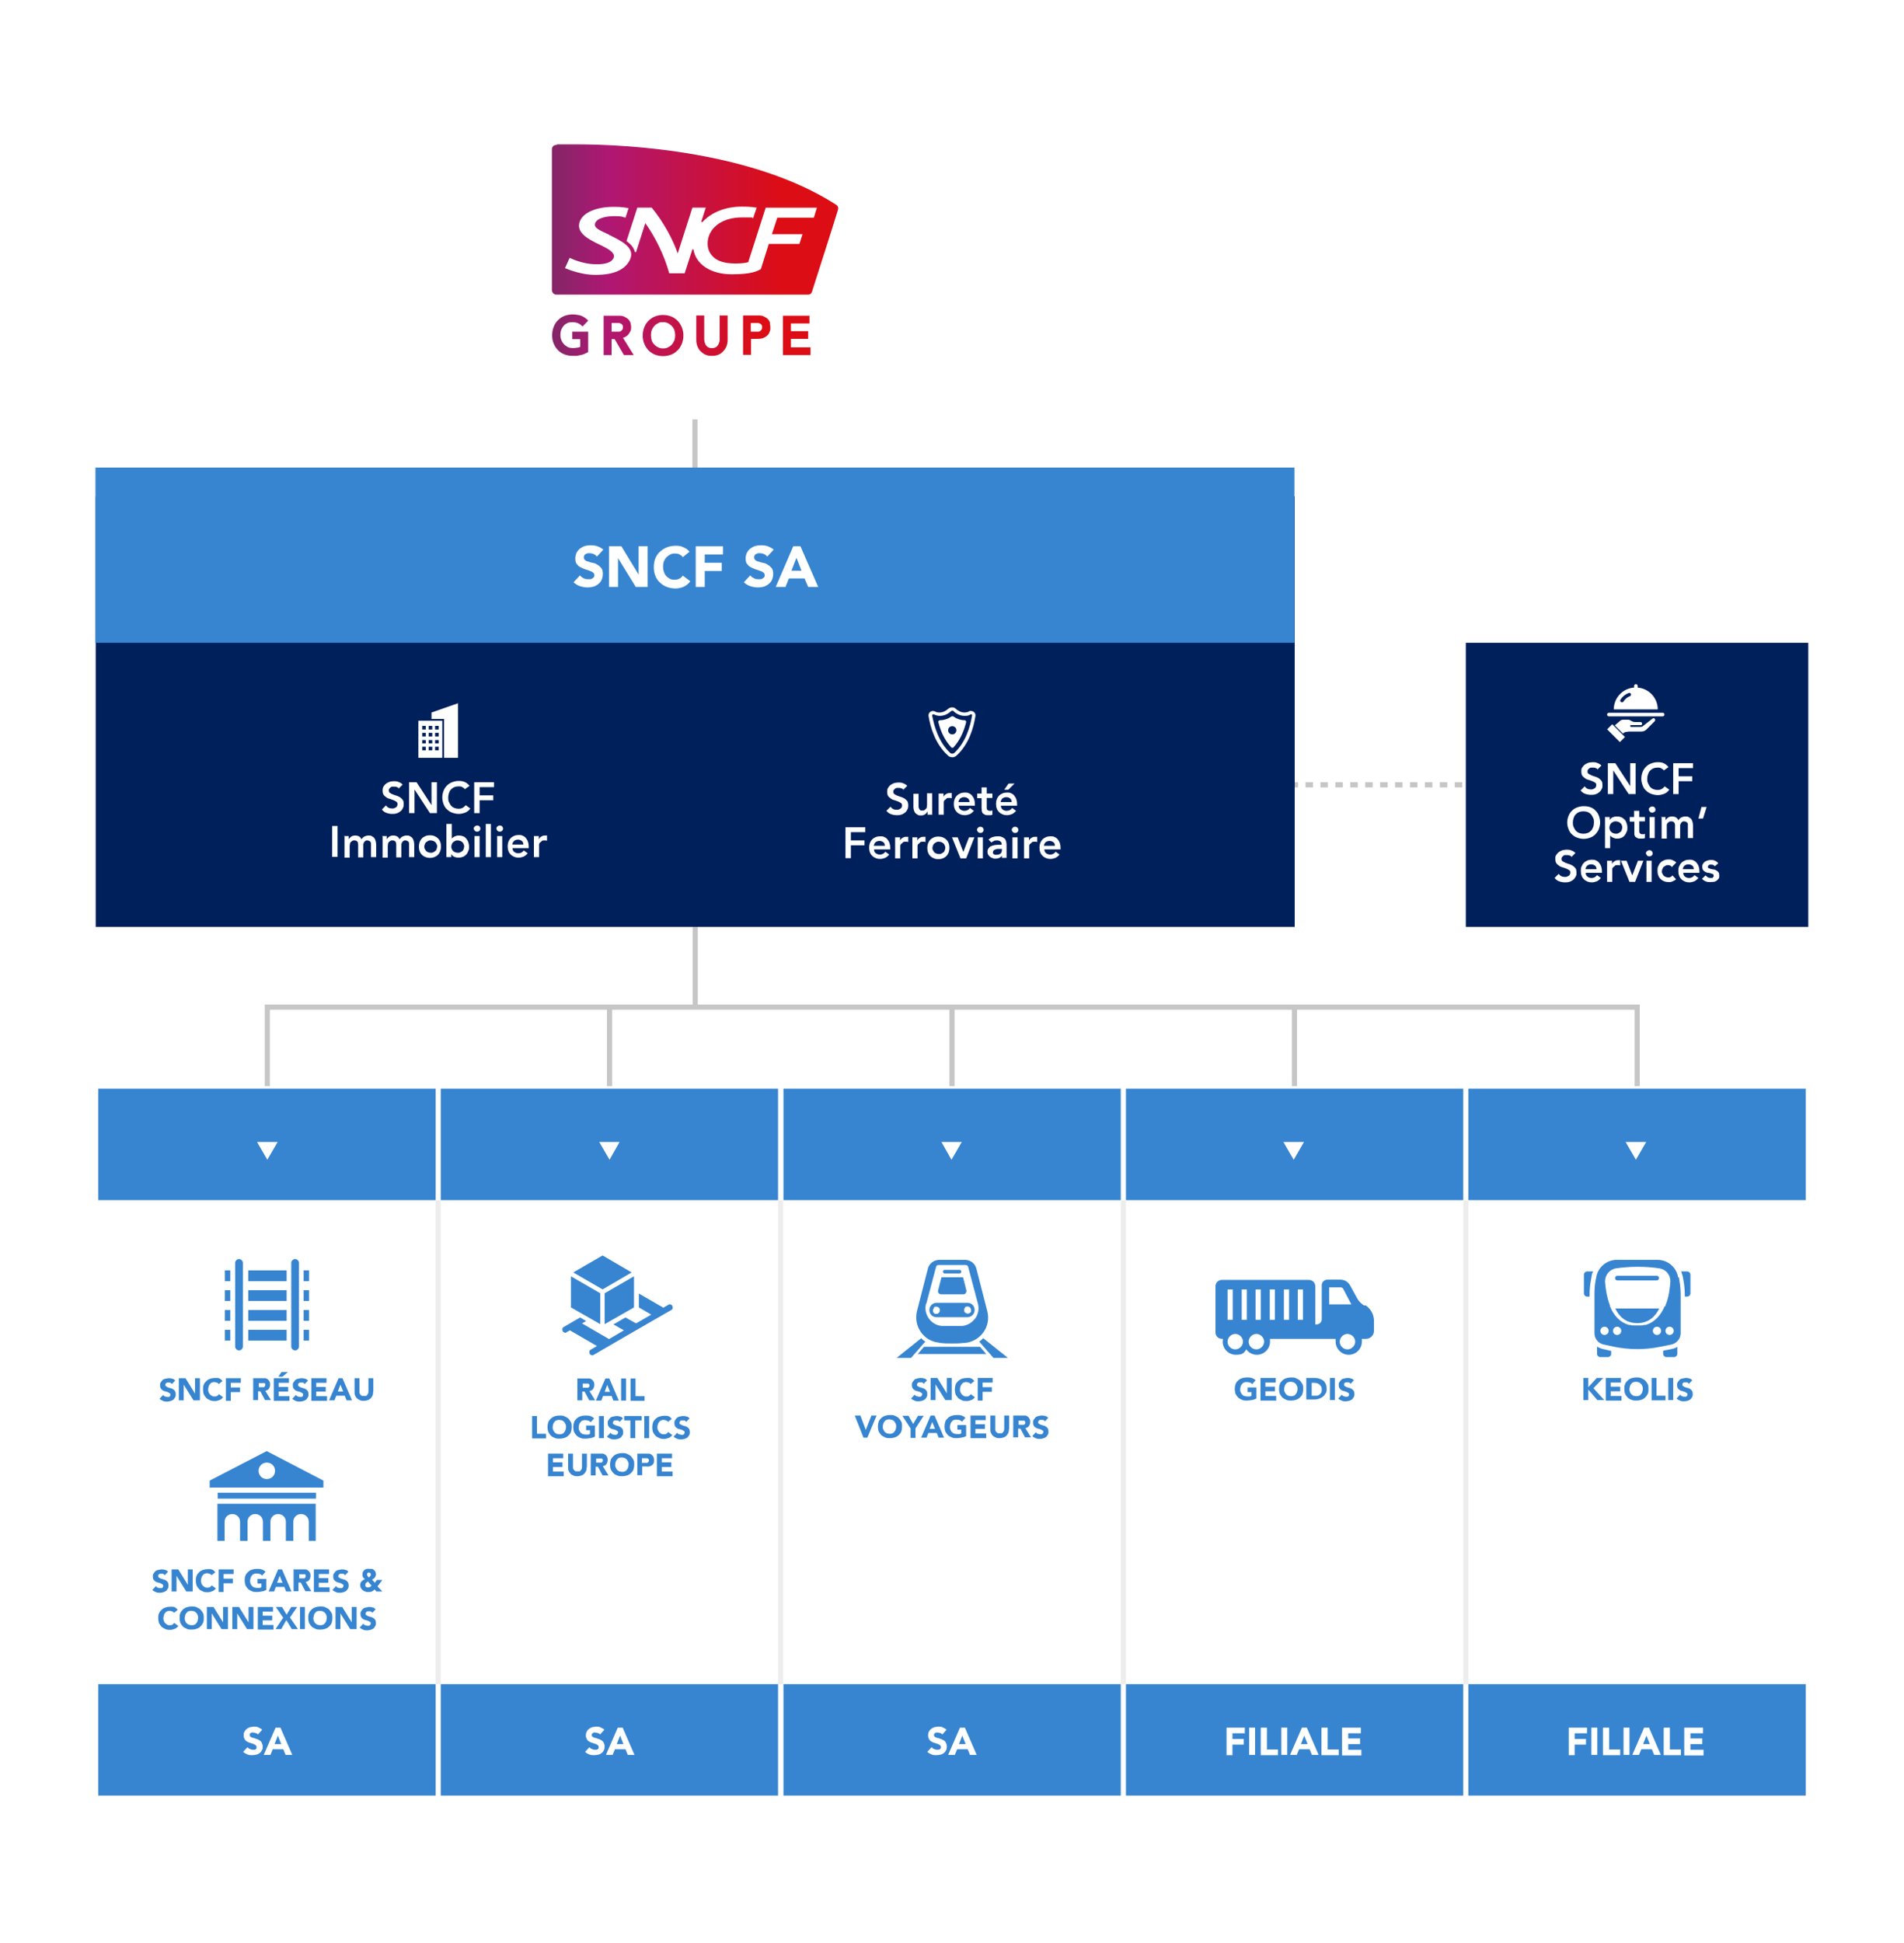 <?xml version="1.0" encoding="UTF-8"?>
<svg xmlns="http://www.w3.org/2000/svg" width="740" height="755" xmlns:xlink="http://www.w3.org/1999/xlink" version="1.1" viewBox="0 0 740 755">
  <defs>
    <style>
      .cls-1 {
        stroke-dasharray: 0 0 2.9 2.9;
      }

      .cls-1, .cls-2, .cls-3 {
        fill: none;
        stroke-miterlimit: 10;
        stroke-width: 2px;
      }

      .cls-1, .cls-3 {
        stroke: #c6c6c6;
      }

      .cls-4 {
        fill: url(#Dégradé_sans_nom_2);
      }

      .cls-2 {
        stroke: #ededed;
      }

      .cls-5 {
        fill: #00205b;
      }

      .cls-6 {
        isolation: isolate;
      }

      .cls-7 {
        fill: #fff;
      }

      .cls-8 {
        fill: url(#Dégradé_sans_nom);
      }

      .cls-9 {
        fill: #3785d1;
      }
    </style>
    <linearGradient id="Dégradé_sans_nom" data-name="Dégradé sans nom" x1="214.5" y1="670.7" x2="325.7" y2="670.7" gradientTransform="translate(0 756) scale(1 -1)" gradientUnits="userSpaceOnUse">
      <stop offset="0" stop-color="#832667"/>
      <stop offset=".2" stop-color="#af1773"/>
      <stop offset=".8" stop-color="#dc0d15"/>
      <stop offset="1" stop-color="#dc0d15"/>
    </linearGradient>
    <linearGradient id="Dégradé_sans_nom_2" data-name="Dégradé sans nom 2" x1="214.6" y1="625.7" x2="315" y2="625.7" gradientTransform="translate(0 756) scale(1 -1)" gradientUnits="userSpaceOnUse">
      <stop offset="0" stop-color="#832667"/>
      <stop offset=".2" stop-color="#af1773"/>
      <stop offset=".8" stop-color="#dc0d15"/>
      <stop offset="1" stop-color="#dc0d15"/>
    </linearGradient>
  </defs>
  <!-- Generator: Adobe Illustrator 28.7.7, SVG Export Plug-In . SVG Version: 1.2.0 Build 194)  -->
  <g>
    <g id="Calque_1">
      <rect class="cls-7" width="740" height="755"/>
      <g id="FOND">
        <line class="cls-3" x1="270.2" y1="356.6" x2="270.2" y2="391.4"/>
        <g>
          <line class="cls-3" x1="491.4" y1="305" x2="492.9" y2="305"/>
          <line class="cls-1" x1="495.8" y1="305" x2="576.6" y2="305"/>
          <line class="cls-3" x1="578.1" y1="305" x2="579.6" y2="305"/>
        </g>
        <line class="cls-3" x1="370" y1="391.4" x2="370" y2="422.1"/>
        <rect class="cls-5" x="37.2" y="192.9" width="466" height="167.3"/>
        <line class="cls-3" x1="270.1" y1="163" x2="270.1" y2="192.9"/>
        <rect class="cls-9" x="37.1" y="181.7" width="466" height="68.1"/>
        <g>
          <polygon class="cls-7" points="167.7 276.9 167.7 279.4 172 279.4 172.6 279.4 172.6 280.1 172.6 294.5 178 294.5 178 273.3 167.7 276.9"/>
          <path class="cls-7" d="M162.6,280.1v14.4h9.3v-14.4h-9.3ZM165.5,291.6h-1.4v-1.4h1.4v1.4ZM165.5,288.9h-1.4v-1.3h1.4v1.3ZM165.5,286.2h-1.4v-1.4h1.4v1.4ZM165.5,283.5h-1.4v-1.4h1.4v1.4ZM168,291.6h-1.4v-1.4h1.4v1.4ZM168,288.9h-1.4v-1.3h1.4v1.3ZM168,286.2h-1.4v-1.4h1.4v1.4ZM168,283.5h-1.4v-1.4h1.4v1.4ZM170.5,291.6h-1.4v-1.4h1.4v1.4ZM170.5,288.9h-1.4v-1.3h1.4v1.3ZM170.5,286.2h-1.4v-1.4h1.4v1.4ZM170.5,283.5h-1.4v-1.4h1.4v1.4Z"/>
        </g>
        <g>
          <path class="cls-7" d="M368.4,293.6c.5.5,1.1.7,1.7.7s1.2-.2,1.7-.7c4.8-4.4,6.6-10.8,7.3-15.3.2-1.1-.7-2-1.7-2s-.5,0-.8.2c-.6.3-1.2.4-1.8.4-1.3,0-2.5-.7-3.4-1.5-.4-.4-.9-.5-1.4-.5s-1,.2-1.4.5c-.9.8-2.1,1.5-3.4,1.5s-1.2-.2-1.8-.4c-.2-.1-.5-.2-.8-.2-1,0-1.9.9-1.7,2,.7,4.4,2.6,10.8,7.4,15.2h0ZM362.4,277.8s.2-.2.3-.2h.2c.8.4,1.6.6,2.4.6,1.5,0,3-.6,4.3-1.8.1-.1.3-.2.5-.2s.4,0,.5.2c1.3,1.2,2.8,1.8,4.3,1.8s1.6-.2,2.4-.6h.2c.1,0,.2,0,.3.2,0,0,.1.2,0,.3-.7,4.3-2.5,10.4-6.9,14.5-.2.2-.5.3-.8.3s-.6-.1-.8-.3c-4.4-4.1-6.2-10.2-7-14.5v-.3h.1Z"/>
          <path class="cls-7" d="M369.5,290.3c.2.2.4.3.6.3h0c.2,0,.5,0,.6-.3,2.2-2.4,3.8-5.7,4.8-9.6,0-.2,0-.4-.1-.5-.1-.2-.3-.3-.5-.3h0c-1.5,0-3-.5-4.3-1.4-.3-.2-.6-.2-.9,0-1.3.9-2.8,1.4-4.3,1.4h0c-.2,0-.4,0-.6.3-.1.2-.2.3-.1.5,1,4,2.7,7.2,4.9,9.6h-.1ZM370.1,282.2c.9,0,1.6.7,1.6,1.6s-.7,1.6-1.6,1.6-1.6-.7-1.6-1.6.7-1.6,1.6-1.6Z"/>
        </g>
        <g>
          <g>
            <path class="cls-8" d="M216.5,56.3c-1.2,0-2,.6-2,1.8v54.6c0,.9.7,1.8,1.7,1.8h97.4c.9,0,1.6,0,2-1.2,0,0,9.9-30.9,10-31.5.4-1.2.1-1.8-.9-2.4-31.7-20.3-79.2-23.3-100.7-23.3s-5.6,0-7.6,0h0Z"/>
            <path class="cls-7" d="M236.7,91.2c-3.6-1.7-6-2.6-5.4-4.4.7-2.1,4.3-2.8,7.6-2.8s2.8.3,4.2.6l1.2-3.7c-1.7-.3-2.9-.5-4.9-.5-6.5-.2-12.4,1.7-14,5.5-1.8,4.5,3.3,7.1,7.7,9.2,3.5,1.7,6.3,3.2,5.3,5.3-.8,1.6-3.2,2.4-6.9,2.3-3.1,0-7-1-10.1-2.5l-1.8,4c2.3,1,6.9,2.5,10.9,2.6,7.5.2,12.3-1.7,14.3-5.8,2.3-4.8-3.4-7.4-8-9.7h-.1Z"/>
            <path class="cls-7" d="M246.8,98s.1,0,.2,0,.1,0,.2,0c0,0,3.6-11.3,3.6-11.3,3.7,5.2,7.3,12.2,9.3,19.5h6l3-9.3s0,0,.2,0,.2,0,.2,0c.9,5.8,6.7,9.7,14.9,9.7s10.1-1.4,11.3-2l3.1-9.8h11.9l1.2-3.8h-11.9l2.1-6.4h14.2l1.2-3.9h-19.9l-6.8,21.2c-1.4.4-3.2.5-5.1.5-4,0-7.2-.9-9-3.1-1.4-1.6-1.9-3.6-1.6-5.9.8-5.4,6.1-8.9,13.2-8.9s3,0,4.4.3l1.4-4.1c-1.7-.3-3.8-.4-5.8-.4-6.3,0-11.8,2.2-15.3,6-.1,0-.2,0-.3,0s-.2,0-.2,0l1.8-5.6h-5.2l-5.7,17.8c-1.8-5.3-5.5-12.2-10.1-17.8h-5.6l-4.2,13c2.1,1.5,2.8,2.7,3.3,4.3h0Z"/>
          </g>
          <path class="cls-4" d="M222.3,128.9h6.3v7.9l-.3.2c-.4.2-.8.4-1.3.6-.5.2-.9.3-1.4.4-.5.1-1,.2-1.5.3h-1.4c-1.3,0-2.4-.2-3.4-.6-1-.4-1.9-1-2.6-1.8-.7-.7-1.2-1.6-1.6-2.6-.4-1-.5-2-.5-3.1s.2-2.2.6-3.2c.4-1,.9-1.8,1.6-2.5.7-.7,1.5-1.3,2.5-1.7,1-.4,2.1-.6,3.2-.6s2.5.2,3.4.5c.9.4,1.7.9,2.3,1.5l.4.4-2.2,2.3-.4-.4c-.5-.5-1.1-.8-1.6-1-1.2-.4-2.7-.4-3.8,0-.6.3-1.1.6-1.5,1.1-.4.4-.7,1-1,1.6-.2.6-.3,1.3-.3,2s.1,1.4.4,2c.2.6.6,1.1,1,1.6.4.4,1,.8,1.5,1.1,1.1.5,2.6.4,3.7.2.4,0,.8-.2,1.1-.3v-3h-3.1v-3h0ZM242.2,131.4l4.1,6.6h-3.8l-3.6-6.2h-1.2v6.2h-3.1v-15.3h5.6c1,0,1.8,0,2.5.4s1.2.6,1.6,1.1c.4.4.7,1,.8,1.5s.2,1,.2,1.5,0,1-.3,1.5c-.2.5-.5.9-.8,1.3-.3.4-.8.7-1.3,1-.2.1-.5.2-.8.3h.1ZM237.7,128.9h2.9c.3,0,.6-.1.8-.3.2-.1.3-.3.5-.5.1-.2.2-.5.2-.9s0-.7-.2-.9c-.1-.2-.3-.4-.5-.5s-.5-.2-.8-.3h-2.9v3.3h0ZM265,127.2c.4,1,.6,2,.6,3.2s-.2,2.2-.6,3.2-.9,1.8-1.6,2.5-1.5,1.3-2.5,1.7-2.1.6-3.2.6-2.2-.2-3.2-.6c-1-.4-1.8-1-2.5-1.7s-1.2-1.6-1.6-2.5c-.4-1-.6-2-.6-3.2s.2-2.2.6-3.2c.4-1,.9-1.8,1.6-2.5.7-.7,1.5-1.3,2.5-1.7,1-.4,2.1-.6,3.2-.6s2.2.2,3.2.6,1.8,1,2.5,1.7h0c.7.7,1.2,1.6,1.6,2.5ZM259.6,135c.6-.3,1.1-.6,1.5-1.1.4-.4.7-1,1-1.6.2-.6.3-1.3.3-2s-.1-1.4-.3-2c-.2-.6-.5-1.1-1-1.6-.4-.4-.9-.8-1.5-1.1-.6-.3-1.2-.4-1.9-.4s-1.4,0-1.9.4c-.6.3-1.1.6-1.5,1.1-.4.4-.7,1-1,1.6-.2.6-.3,1.3-.3,2s.1,1.4.3,2,.5,1.1,1,1.6.9.8,1.5,1.1,1.2.4,1.9.4,1.4-.1,1.9-.4ZM279.7,131.9c0,.4,0,.8-.2,1.2-.1.4-.3.8-.5,1.1s-.5.6-.9.8-.8.3-1.4.3-1-.1-1.4-.3-.7-.5-.9-.8c-.2-.3-.4-.7-.5-1.1-.1-.4-.2-.8-.2-1.2v-9.3h-3.1v9.6c0,.9.2,1.7.5,2.5.3.7.7,1.4,1.3,1.9.5.5,1.2,1,1.9,1.3.7.3,1.5.4,2.4.4s1.6-.1,2.4-.4c.7-.3,1.4-.7,1.9-1.3.5-.5,1-1.2,1.3-1.9s.5-1.6.5-2.5v-9.6h-3.1v9.3h0ZM299.2,125.7c.1.5.2,1,.2,1.5s0,1-.2,1.5c-.2.6-.4,1.1-.8,1.5s-.9.8-1.6,1.1-1.5.4-2.5.4h-2.4v6.2h-3.1v-15.3h5.6c1,0,1.8,0,2.5.4s1.2.6,1.6,1.1h0c.4.4.7,1,.8,1.5h-.1ZM291.8,128.9h2.9c.3,0,.6-.1.8-.3.2-.1.3-.3.5-.5.1-.2.2-.5.2-.9s0-.7-.2-.9c-.1-.2-.3-.4-.5-.5s-.5-.2-.8-.3h-2.9v3.3h0ZM307.4,135v-3.3h6.7v-3h-6.7v-3h7.2v-3h-10.3v15.3h10.7v-3h-7.6Z"/>
        </g>
        <path class="cls-3" d="M270.2,391.4"/>
        <path class="cls-3" d="M270.2,356.6"/>
        <polyline class="cls-3" points="103.9 422.1 103.9 391.4 636.3 391.4 636.3 422.1"/>
        <line class="cls-3" x1="503.1" y1="391.4" x2="503.1" y2="422.1"/>
        <line class="cls-3" x1="236.9" y1="391.4" x2="236.9" y2="422.1"/>
        <g>
          <rect class="cls-9" x="303.9" y="422.6" width="132.1" height="44.3"/>
          <path class="cls-7" d="M435.6,423.1v43.3h-131.1v-43.3h131.1M436.6,422.1h-133.1v45.3h133.1v-45.3h0Z"/>
        </g>
        <g>
          <polygon class="cls-9" points="359.1 523.4 356.7 526.2 383.3 526.2 380.9 523.4 359.1 523.4"/>
          <path class="cls-9" d="M365,521.9h.5c1.5.2,3,.2,4.5.2s3,0,4.5-.2h.5c6.1-.6,10.3-6.4,8.7-12.4l-4.2-16.4c-.5-2.1-2.4-3.5-4.5-3.5h-9.9c-2.1,0-4,1.4-4.5,3.5l-4.2,16.4c-1.5,5.9,2.6,11.8,8.7,12.3h-.1ZM360,506.7l3.8-14.3c.1-.5.5-.8.9-.8h10.7c.4,0,.8.4.9.8l3.8,14.3c.5,2,.1,4.1-1.1,5.7-1.2,1.6-3,2.7-5,2.9h-8c-2-.2-3.8-1.2-5-2.9s-1.6-3.7-1.1-5.7h.1Z"/>
          <path class="cls-9" d="M358,520.1l-9.5,7.6h5.6l5.5-6.3c-.5-.4-1.1-.8-1.5-1.3h-.1Z"/>
          <path class="cls-9" d="M382.1,520.1c-.5.5-1,.9-1.5,1.3l5.5,6.3h5.6l-9.5-7.6h-.1Z"/>
          <path class="cls-9" d="M365.7,503h8.7c.8,0,1.3-.7,1.2-1.5l-1.3-5.1h-8.4l-1.3,5.1c-.2.8.4,1.5,1.2,1.5h-.1Z"/>
          <path class="cls-9" d="M367.2,494.9h5.7c.4,0,.7-.3.7-.7s-.3-.7-.7-.7h-5.7c-.4,0-.7.3-.7.7s.3.7.7.7Z"/>
          <path class="cls-9" d="M364,511.9h12c1.5,0,2.8-1.2,2.8-2.8s-1.2-2.8-2.8-2.8h-12c-1.5,0-2.8,1.2-2.8,2.8s1.2,2.8,2.8,2.8ZM375,508.1c.5-.5,1.4-.5,2,0,.2.3.4.6.4,1s0,.2,0,.3v.3s0,.2-.1.2c0,0-.1.2-.2.2-.3.3-.6.4-1,.4s-.7-.2-1-.4c-.3-.2-.4-.6-.4-1s.2-.7.4-1h0ZM363,508.1l.2-.2s.2,0,.2-.1h.2c.5,0,.9,0,1.3.4s.4.6.4,1-.2.7-.4,1c-.3.3-.6.4-1,.4s-.2,0-.3,0h-.2s-.2,0-.2-.1l-.2-.2c-.3-.2-.4-.6-.4-1s.2-.7.4-1v-.2Z"/>
        </g>
        <g>
          <rect class="cls-9" x="37.7" y="422.6" width="132.1" height="44.3"/>
          <path class="cls-7" d="M169.3,423.1v43.3H38.2v-43.3h131.1M170.3,422.1H37.2v45.3h133.1v-45.3h0Z"/>
        </g>
        <g>
          <rect class="cls-9" x="84.6" y="580.1" width="38.2" height="2.3"/>
          <path class="cls-9" d="M84.6,598.8h2.7v-7.4c0-1.7,1.3-3,3-3s3,1.3,3,3v7.4h2.9v-7.4c0-1.7,1.3-3,3-3s3,1.3,3,3v7.4h2.9v-7.4c0-1.7,1.3-3,3-3h0c1.7,0,3,1.3,3,3v7.4h2.9v-7.4c0-1.7,1.3-3,3-3s3,1.3,3,3v7.4h2.7v-14.4h-38.2v14.4h0Z"/>
          <path class="cls-9" d="M103.7,563.9l-22.2,11.5h0v2.7h44.2v-2.7h0l-22.1-11.5ZM103.7,574.8c-1.8,0-3.2-1.4-3.2-3.2s1.4-3.2,3.2-3.2,3.2,1.4,3.2,3.2-1.4,3.2-3.2,3.2Z"/>
        </g>
        <g>
          <path class="cls-9" d="M92.9,524.8c.8,0,1.5-.7,1.5-1.5v-32.5c0-.8-.7-1.5-1.5-1.5s-1.5.7-1.5,1.5v32.5c0,.8.7,1.5,1.5,1.5Z"/>
          <rect class="cls-9" x="96.5" y="516.8" width="14.9" height="4.2"/>
          <rect class="cls-9" x="96.5" y="509.1" width="14.9" height="4.2"/>
          <rect class="cls-9" x="96.5" y="501.4" width="14.9" height="4.2"/>
          <rect class="cls-9" x="118" y="516.8" width="2.1" height="4.2"/>
          <rect class="cls-9" x="118" y="509.1" width="2.1" height="4.2"/>
          <rect class="cls-9" x="118" y="501.4" width="2.1" height="4.2"/>
          <rect class="cls-9" x="87.4" y="516.8" width="2.1" height="4.2"/>
          <rect class="cls-9" x="87.4" y="509.1" width="2.1" height="4.2"/>
          <rect class="cls-9" x="87.4" y="501.4" width="2.1" height="4.2"/>
          <rect class="cls-9" x="96.5" y="493.7" width="14.9" height="4.2"/>
          <rect class="cls-9" x="118" y="493.7" width="2.1" height="4.2"/>
          <rect class="cls-9" x="87.4" y="493.7" width="2.1" height="4.2"/>
          <path class="cls-9" d="M114.7,524.8c.8,0,1.5-.7,1.5-1.5v-32.5c0-.8-.7-1.5-1.5-1.5s-1.5.7-1.5,1.5v32.5c0,.8.7,1.5,1.5,1.5Z"/>
        </g>
        <g>
          <rect class="cls-9" x="170.8" y="422.6" width="132.1" height="44.3"/>
          <path class="cls-7" d="M302.4,423.1v43.3h-131.1v-43.3h131.1M303.4,422.1h-133.1v45.3h133.1v-45.3h0Z"/>
        </g>
        <g>
          <path class="cls-9" d="M219.5,518c.2,0,.4,0,.6-.2l1.4-.8,10.5,6.1-2.4,1.4c-.6.3-.7,1-.4,1.6.2.4.6.6,1,.6s.4,0,.6-.2l14.1-8.2h0l10.6-6.1h0l5.4-3.1c.6-.3.7-1,.4-1.6-.3-.6-1-.8-1.6-.4l-1.9,1.1-9.5-5.5v5.4l4.8,2.8-5.9,3.4-4.1-2.3-4.7,2.7,4.1,2.3-5.8,3.4-10.5-6.1,1.6-.9-2.3-1.4-1.6.9h0l-4.8,2.8c-.6.3-.7,1-.4,1.6.2.4.6.6,1,.6h-.2Z"/>
          <polygon class="cls-9" points="233.3 502.6 221.9 496 221.9 508.1 233.3 514.6 233.3 502.6"/>
          <polygon class="cls-9" points="235 514.6 246.4 508.1 246.4 496 235 502.6 235 514.6"/>
          <polygon class="cls-9" points="245.5 494.5 234.2 487.9 222.8 494.5 234.2 501.1 245.5 494.5"/>
        </g>
        <g>
          <rect class="cls-9" x="437.1" y="422.6" width="132.1" height="44.3"/>
          <path class="cls-7" d="M568.7,423.1v43.3h-131.1v-43.3h131.1M569.7,422.1h-133.1v45.3h133.1v-45.3h0Z"/>
        </g>
        <g>
          <rect class="cls-9" x="570.2" y="422.6" width="132.1" height="44.3"/>
          <path class="cls-7" d="M570.7,423.1h131.1v43.3h-131.1v-43.3M569.7,422.1v45.3h133.1v-45.3h-133.1Z"/>
        </g>
        <g>
          <rect class="cls-9" x="303.9" y="654" width="132.1" height="44.3"/>
          <path class="cls-7" d="M435.6,654.5v43.3h-131.1v-43.3h131.1M436.6,653.5h-133.1v45.3h133.1v-45.3h0Z"/>
        </g>
        <g>
          <rect class="cls-9" x="37.7" y="654" width="132.1" height="44.3"/>
          <path class="cls-7" d="M169.3,654.5v43.3H38.2v-43.3h131.1M170.3,653.5H37.2v45.3h133.1v-45.3h0Z"/>
        </g>
        <g>
          <rect class="cls-9" x="170.8" y="654" width="132.1" height="44.3"/>
          <path class="cls-7" d="M302.4,654.5v43.3h-131.1v-43.3h131.1M303.4,653.5h-133.1v45.3h133.1v-45.3h0Z"/>
        </g>
        <g>
          <rect class="cls-9" x="437.1" y="654" width="132.1" height="44.3"/>
          <path class="cls-7" d="M568.7,654.5v43.3h-131.1v-43.3h131.1M569.7,653.5h-133.1v45.3h133.1v-45.3h0Z"/>
        </g>
        <g>
          <rect class="cls-9" x="570.2" y="654" width="132.1" height="44.3"/>
          <path class="cls-7" d="M570.7,654.5h131.1v43.3h-131.1v-43.3M569.7,653.5v45.3h133.1v-45.3h-133.1Z"/>
        </g>
        <g>
          <path class="cls-9" d="M615.6,495.4v7.2c0,.7.6,1.3,1.3,1.3h.9v-.8c0-2,.2-4,.6-6l.2-1.1c0-.7.3-1.3.6-1.9h-2.3c-.7,0-1.3.6-1.3,1.3Z"/>
          <path class="cls-9" d="M655.7,494.1h-2.3c.2.6.4,1.2.6,1.9l.2,1.1c.4,2,.6,4,.6,6v.8h.9c.7,0,1.3-.6,1.3-1.3v-7.2c0-.7-.6-1.3-1.3-1.3Z"/>
          <path class="cls-9" d="M620.7,523.4v2.7c0,.7.6,1.3,1.3,1.3h2.9c.7,0,1.3-.6,1.3-1.3v-1.1l-3.5-.8c-.7-.2-1.3-.5-1.9-.8h0Z"/>
          <path class="cls-9" d="M646.4,525v1.1c0,.7.6,1.3,1.3,1.3h2.9c.7,0,1.3-.6,1.3-1.3v-2.7c-.6.4-1.3.7-2,.8l-3.4.7h0Z"/>
          <path class="cls-9" d="M652.2,496.3c-.7-3.9-4.1-6.7-8-6.7h-15.8c-3.9,0-7.3,2.8-8,6.7l-.2,1.1c-.4,1.9-.5,3.8-.5,5.7v15c0,2.1,1.4,3.9,3.5,4.4l4.2.9c3,.6,6,.9,9,.9s5.9-.3,8.8-.9l4.5-.9c2-.5,3.5-2.3,3.5-4.4v-14.9c0-1.9-.2-3.8-.5-5.7l-.2-1.1h-.3ZM623.6,518.8c-.9,0-1.6-.7-1.6-1.6s.7-1.6,1.6-1.6,1.6.7,1.6,1.6-.7,1.6-1.6,1.6ZM628.5,518.8c-.9,0-1.6-.7-1.6-1.6s.7-1.6,1.6-1.6,1.6.7,1.6,1.6-.7,1.6-1.6,1.6ZM644,518.8c-.9,0-1.6-.7-1.6-1.6s.7-1.6,1.6-1.6,1.6.7,1.6,1.6-.7,1.6-1.6,1.6ZM647,507.6c-1.4,3.3-3.7,6.2-7.4,7.3-.2,0-.4,0-.5,0-.3,0-.7.2-1,.2-.6,0-1.1,0-1.7,0h0c-.6,0-1.2,0-1.7,0-.3,0-.7,0-1-.2-.2,0-.4,0-.6,0-3.8-1.1-6-3.9-7.4-7.3v-.3h0c-1.2-3.1-1.7-6.6-1.9-9.2,0-2.6,1.7-4.8,4.3-5.2,5.6-.8,11.3-.8,16.8,0,2.6.4,4.4,2.6,4.3,5.2-.2,2.7-.6,6.1-1.9,9.2h0v.3h-.2ZM648.9,518.8c-.9,0-1.6-.7-1.6-1.6s.7-1.6,1.6-1.6,1.6.7,1.6,1.6-.7,1.6-1.6,1.6Z"/>
          <path class="cls-9" d="M636.3,514.2c4.4,0,7-2.5,8.6-5.7h-17.1c1.5,3.2,4.1,5.7,8.6,5.7h0Z"/>
          <path class="cls-9" d="M628.6,497.6h15.3c.5,0,.9-.4.9-.9s-.4-.9-.9-.9h-15.3c-.5,0-.9.4-.9.9s.4.9.9.9Z"/>
        </g>
        <g>
          <polygon class="cls-7" points="103.9 450.7 107.9 443.8 99.9 443.8 103.9 450.7"/>
          <polygon class="cls-7" points="236.9 450.7 240.8 443.8 232.9 443.8 236.9 450.7"/>
          <polygon class="cls-7" points="369.8 450.7 373.8 443.8 365.9 443.8 369.8 450.7"/>
          <polygon class="cls-7" points="502.8 450.7 506.8 443.8 498.8 443.8 502.8 450.7"/>
          <polygon class="cls-7" points="635.8 450.7 639.8 443.8 631.8 443.8 635.8 450.7"/>
        </g>
        <line class="cls-2" x1="170.3" y1="466.5" x2="170.3" y2="654.5"/>
        <line class="cls-2" x1="303.4" y1="466.5" x2="303.4" y2="654.5"/>
        <line class="cls-2" x1="436.6" y1="466.5" x2="436.6" y2="654.5"/>
        <line class="cls-2" x1="569.7" y1="466.5" x2="569.7" y2="654.5"/>
        <path class="cls-9" d="M530.1,507.3c-1.1-.7-2-1.6-2.6-2.7l-2.8-5.1c-.8-1.4-2.2-2.2-3.8-2.2h-5c-1.2,0-2.2,1-2.2,2.2v13.2c0,1.1-.9,2-2,2h-.5v-14.8c0-1.4-1.1-2.5-2.5-2.5h-33.8c-1.4,0-2.5,1.1-2.5,2.5v17.9c0,1.4,1.1,2.5,2.5,2.5h.4c0,.4-.1.7-.1,1.1,0,2.8,2.3,5.1,5.1,5.1s3.2-.8,4.1-2.1c.9,1.3,2.4,2.1,4.1,2.1,2.8,0,5.1-2.3,5.1-5.1s0-.8-.1-1.1h25.6c0,.4,0,.7,0,1.1,0,2.8,2.3,5.1,5.1,5.1s5.1-2.3,5.1-5.1,0-.8,0-1.1h1.6c1.7,0,3.1-1.4,3.1-3.1v-3.8c0-2.5-1.2-4.7-3.2-6.1h-.5ZM488,501.1h2v11.8h-2v-11.8h0ZM477.1,501.1h2v11.8h-2v-11.8h0ZM480.1,524.4c-1.7,0-3-1.4-3-3s1.4-3,3-3,3,1.4,3,3-1.4,3-3,3ZM484.6,512.9h-2v-11.8h2v11.8ZM488.3,524.4c-1.7,0-3-1.4-3-3s1.4-3,3-3,3,1.4,3,3-1.4,3-3,3ZM495.5,512.9h-2v-11.8h2v11.8ZM501,512.9h-2v-11.8h2v11.8ZM506.4,512.9h-2v-11.8h2v11.8ZM516.6,506.9v-6.6h4.5c.4,0,.7.2.9.5l3.2,6.1h-8.6ZM523.7,524.4c-1.7,0-3-1.4-3-3s1.4-3,3-3,3,1.4,3,3-1.4,3-3,3Z"/>
        <rect class="cls-5" x="569.7" y="249.8" width="133.1" height="110.4"/>
        <g>
          <path class="cls-7" d="M625.3,278.4h20.9c.4,0,.7-.3.7-.7s-.3-.7-.7-.7h-20.9c-.4,0-.7.3-.7.7s.3.7.7.7Z"/>
          <path class="cls-7" d="M636.5,267.2v-.6c0-.4-.3-.7-.7-.7s-.7.3-.7.7v.6c-4.4.3-7.9,4-7.9,8.5h17.1c0-4.5-3.5-8.2-7.9-8.5h.1ZM633.6,270.5c-1.1.4-2,1.1-2.6,2.1,0,.2-.3.3-.6.3s-.3,0-.4-.1c-.3-.2-.4-.6-.2-.9.8-1.2,1.9-2.1,3.2-2.6.3-.1.7,0,.9.4,0,.3,0,.7-.4.9h0Z"/>
          <rect class="cls-7" x="626.7" y="281.4" width="2.8" height="7" transform="translate(-17.5 527.6) rotate(-45)"/>
          <path class="cls-7" d="M632.7,284.3h5.2c.8,0,1.5-.3,2-.8l3.2-3.2c0-.1.2-.3.2-.5s0-.3-.2-.5-.6-.3-.9,0l-3.7,2.9c-.2.2-.5.3-.9.3h-3.7c-.2,0-.3-.2-.3-.4s.2-.4.3-.3h4.1c0-.2.2-.3.2-.5s0-.4-.2-.5c0-.1-.3-.2-.5-.2h-2.1c-.5,0-1-.2-1.5-.5-.3-.2-.7-.4-1.1-.4h-1.9c-.4,0-.9.1-1.2.4l-2.1,1.8,3.2,3.2.2-.2c.3-.3.8-.5,1.3-.5h.4Z"/>
        </g>
      </g>
      <g id="texte_vec_FR">
        <g>
          <path class="cls-7" d="M155.2,306.6c-.2-.3-.5-.6-.9-.7-.4-.2-.8-.2-1.2-.2h-.7c-.2,0-.4.1-.6.3-.2.1-.3.3-.5.5s-.2.4-.2.7.1.7.4.9.6.4,1.1.6c.4.2.9.3,1.4.5.5.1,1,.4,1.4.6.4.3.8.6,1.1,1s.4,1,.4,1.7-.1,1.2-.4,1.7c-.2.5-.6.9-1,1.2-.4.3-.9.6-1.4.7-.5.2-1.1.2-1.7.2s-1.5-.1-2.2-.4c-.7-.2-1.3-.7-1.8-1.3l1.6-1.6c.3.4.6.7,1,.9.4.2.9.3,1.4.3s.5,0,.7-.1c.2,0,.5-.2.7-.3s.4-.3.5-.5.2-.5.2-.7c0-.4-.1-.8-.4-1-.3-.2-.6-.4-1.1-.6-.4-.2-.9-.3-1.4-.5-.5-.1-1-.3-1.4-.6-.4-.3-.8-.6-1.1-1s-.4-1-.4-1.7.1-1.2.4-1.6c.3-.5.6-.8,1-1.1.4-.3.9-.5,1.4-.7.5-.1,1.1-.2,1.6-.2s1.2,0,1.8.3c.6.2,1.1.5,1.6,1l-1.6,1.6h.3Z"/>
          <path class="cls-7" d="M159.1,304h2.8l5.8,8.9h0v-8.9h2.1v12h-2.7l-6-9.2h0v9.2h-2.1v-12h0Z"/>
          <path class="cls-7" d="M180.8,306.8c-.4-.5-.9-.8-1.3-1-.4-.2-.8-.2-1.2-.2-.6,0-1.2.1-1.7.3-.5.2-.9.5-1.3.9-.4.4-.6.8-.8,1.4s-.3,1.1-.3,1.7,0,1.2.3,1.8.5,1,.8,1.4c.4.4.8.7,1.3.9.5.2,1.1.3,1.7.3s1-.1,1.4-.3.9-.6,1.3-1.1l1.8,1.3c-.5.7-1.2,1.3-2,1.6-.8.3-1.6.5-2.5.5s-1.8-.2-2.6-.5-1.4-.7-2-1.3c-.6-.5-1-1.2-1.3-2s-.5-1.6-.5-2.6.2-1.8.5-2.6c.3-.8.8-1.5,1.3-2s1.2-1,2-1.3,1.6-.5,2.6-.5,1.6.1,2.3.4,1.3.8,1.9,1.5l-1.7,1.2v.2Z"/>
          <path class="cls-7" d="M184.2,304h7.8v1.9h-5.6v3.2h5.3v1.9h-5.3v5h-2.1v-12h0Z"/>
          <path class="cls-7" d="M129.1,321h2.1v12h-2.1v-12Z"/>
          <path class="cls-7" d="M133.6,324.9h1.9v1.3h0c.2-.4.5-.7.9-1s.9-.5,1.6-.5c1.3,0,2.1.5,2.5,1.5.3-.5.7-.9,1.1-1.1.4-.2,1-.4,1.6-.4s1,0,1.4.3.7.4.9.7.4.7.5,1.1.2.9.2,1.4v4.9h-2v-5.3c0-.2-.1-.4-.2-.6-.1-.2-.3-.3-.5-.4s-.4-.2-.7-.2-.6,0-.8.2-.4.3-.5.5-.2.4-.3.7v5.2h-2v-4.9c0-.5-.1-.9-.3-1.2-.2-.3-.6-.5-1.1-.5s-.6,0-.9.2c-.2.1-.4.3-.6.5-.2.2-.3.4-.3.7s-.1.5-.1.8v4.5h-2v-8.2l-.3-.2Z"/>
          <path class="cls-7" d="M148.4,324.9h1.9v1.3h0c.2-.4.5-.7.9-1s.9-.5,1.6-.5c1.3,0,2.1.5,2.5,1.5.3-.5.7-.9,1.1-1.1.4-.2,1-.4,1.6-.4s1,0,1.4.3.7.4.9.7.4.7.5,1.1.2.9.2,1.4v4.9h-2v-5.3c0-.2-.1-.4-.2-.6-.1-.2-.3-.3-.5-.4s-.4-.2-.7-.2-.6,0-.8.2-.4.3-.5.5-.2.4-.3.7v5.2h-2v-4.9c0-.5-.1-.9-.3-1.2-.2-.3-.6-.5-1.1-.5s-.6,0-.9.2c-.2.1-.4.3-.6.5-.2.2-.3.4-.3.7s-.1.5-.1.8v4.5h-2v-8.2l-.3-.2Z"/>
          <path class="cls-7" d="M162.8,329c0-.6.1-1.2.3-1.8.2-.5.5-1,.9-1.4s.9-.7,1.4-.9,1.1-.3,1.7-.3,1.2.1,1.7.3,1,.5,1.4.9.7.8.9,1.4c.2.5.3,1.1.3,1.8s-.1,1.2-.3,1.8c-.2.5-.5,1-.9,1.4s-.9.7-1.4.9c-.5.2-1.1.3-1.7.3s-1.2-.1-1.7-.3c-.5-.2-1-.5-1.4-.9s-.7-.8-.9-1.4c-.2-.5-.3-1.1-.3-1.8ZM164.9,329c0,.3,0,.6.2.9s.3.6.5.8c.2.2.5.4.8.5s.6.2,1,.2.7,0,1-.2c.3-.1.5-.3.8-.5s.4-.5.5-.8.2-.6.2-.9,0-.6-.2-.9c-.1-.3-.3-.6-.5-.8-.2-.2-.5-.4-.8-.5s-.6-.2-1-.2-.7,0-1,.2-.5.3-.8.5c-.2.2-.4.5-.5.8s-.2.6-.2.9Z"/>
          <path class="cls-7" d="M173.6,320.2h2v5.7h0c.1-.1.2-.3.4-.4s.4-.3.6-.4c.2-.1.5-.2.8-.3s.6-.1,1-.1c.6,0,1.1.1,1.6.3.5.2.9.5,1.2.9s.6.8.8,1.4.3,1.1.3,1.7,0,1.2-.3,1.7c-.2.5-.4,1-.8,1.4-.4.4-.8.7-1.3.9-.5.2-1.1.3-1.7.3s-1.1-.1-1.6-.3c-.5-.2-.9-.6-1.2-1.1h0v1.2h-1.9v-12.9h0ZM180.4,329c0-.3,0-.6-.2-.9-.1-.3-.3-.6-.5-.8-.2-.2-.5-.4-.8-.5s-.6-.2-1-.2-.7,0-1,.2c-.3.1-.5.3-.8.5-.2.2-.4.5-.5.8s-.2.6-.2.9,0,.6.2.9c.1.3.3.6.5.8.2.2.5.4.8.5s.6.2,1,.2.7,0,1-.2c.3-.1.5-.3.8-.5s.4-.5.5-.8.2-.6.2-.9Z"/>
          <path class="cls-7" d="M184.1,322.1c0-.3.1-.6.4-.9.2-.2.6-.4.9-.4s.7.1.9.3.4.5.4.9-.1.6-.4.9-.6.3-.9.3-.7-.1-.9-.4-.4-.5-.4-.9v.2ZM184.4,324.9h2v8.2h-2v-8.2Z"/>
          <path class="cls-7" d="M188.8,320.2h2v12.9h-2v-12.9Z"/>
          <path class="cls-7" d="M192.9,322.1c0-.3.1-.6.4-.9.2-.2.6-.4.9-.4s.7.1.9.3.4.5.4.9-.1.6-.4.9-.6.3-.9.3-.7-.1-.9-.4-.4-.5-.4-.9v.2ZM193.2,324.9h2v8.2h-2v-8.2Z"/>
          <path class="cls-7" d="M199.2,329.7c0,.6.3,1.1.7,1.4s.9.5,1.5.5.9-.1,1.3-.3.6-.5.9-.8l1.5,1.1c-.5.6-1,1-1.6,1.3-.6.2-1.2.4-1.9.4s-1.2-.1-1.7-.3c-.5-.2-1-.5-1.4-.9s-.7-.8-.9-1.4c-.2-.5-.3-1.1-.3-1.8s.1-1.2.3-1.8c.2-.5.5-1,.9-1.4s.9-.7,1.4-.9,1.1-.3,1.7-.3,1.1,0,1.6.3c.5.2.9.5,1.2.9s.6.8.8,1.4.3,1.2.3,1.9v.6h-6.3ZM203.4,328.2c0-.6-.2-1.1-.6-1.4-.4-.3-.9-.5-1.5-.5s-1.1.2-1.5.5c-.4.4-.6.8-.7,1.4h4.3Z"/>
          <path class="cls-7" d="M207.4,324.9h2v1.3h0c.2-.5.5-.8,1-1.1.4-.3.9-.4,1.4-.4s.2,0,.4,0h.4v2c-.2,0-.3,0-.5-.1h-.5c-.5,0-.9,0-1.1.3s-.5.4-.7.6-.3.5-.3.7v4.9h-2v-8.2h0Z"/>
        </g>
        <g>
          <path class="cls-7" d="M351.3,307.1c-.2-.3-.5-.6-.9-.7-.4-.2-.8-.2-1.2-.2h-.7c-.2,0-.4.1-.6.3-.2.1-.3.3-.5.5s-.2.4-.2.7.1.7.4.9.6.4,1.1.6c.4.2.9.3,1.4.5.5.1,1,.4,1.4.6.4.3.8.6,1.1,1s.4,1,.4,1.7-.1,1.2-.4,1.7c-.2.5-.6.9-1,1.2-.4.3-.9.6-1.4.7-.5.2-1.1.2-1.7.2s-1.5-.1-2.2-.4c-.7-.2-1.3-.7-1.8-1.3l1.6-1.6c.3.4.6.7,1,.9.4.2.9.3,1.4.3s.5,0,.7-.1c.2,0,.5-.2.7-.3s.4-.3.5-.5.2-.5.2-.7c0-.4-.1-.8-.4-1s-.6-.4-1.1-.6c-.4-.2-.9-.3-1.4-.5-.5-.1-1-.3-1.4-.6-.4-.3-.8-.6-1.1-1-.3-.4-.4-1-.4-1.7s.1-1.2.4-1.6c.3-.5.6-.8,1-1.1.4-.3.9-.5,1.4-.7.5-.1,1.1-.2,1.6-.2s1.2,0,1.8.3c.6.2,1.1.5,1.6,1l-1.6,1.6h.3Z"/>
          <path class="cls-7" d="M362.4,316.6h-1.9v-1.3h0c-.2.4-.5.8-.9,1.1-.4.3-.9.5-1.6.5s-1,0-1.4-.3-.7-.4-.9-.7c-.2-.3-.4-.6-.5-1s-.2-.8-.2-1.2v-5.2h2v4.9c0,.3,0,.5.2.8,0,.2.2.4.4.6.2.2.5.2.8.2s.6,0,.9-.2c.2-.1.4-.3.6-.5s.3-.4.3-.7.1-.5.1-.8v-4.5h2v8.2h.1Z"/>
          <path class="cls-7" d="M364.7,308.4h2v1.3h0c.2-.5.5-.8,1-1.1.4-.3.9-.4,1.4-.4s.2,0,.4,0h.4v2c-.2,0-.3,0-.5-.1h-.5c-.5,0-.9,0-1.1.3s-.5.4-.7.6-.3.5-.3.7v4.9h-2v-8.2h0Z"/>
          <path class="cls-7" d="M372.6,313.2c0,.6.3,1.1.7,1.4.4.3.9.5,1.5.5s.9-.1,1.3-.3.6-.5.9-.8l1.5,1.1c-.5.6-1,1-1.6,1.3-.6.2-1.2.4-1.9.4s-1.2-.1-1.7-.3c-.5-.2-1-.5-1.4-.9s-.7-.8-.9-1.4c-.2-.5-.3-1.1-.3-1.8s.1-1.2.3-1.8c.2-.5.5-1,.9-1.4s.9-.7,1.4-.9,1.1-.3,1.7-.3,1.1,0,1.6.3c.5.2.9.5,1.2.9s.6.8.8,1.4.3,1.2.3,1.9v.6h-6.3ZM376.8,311.7c0-.6-.2-1.1-.6-1.4s-.9-.5-1.5-.5-1.1.2-1.5.5c-.4.4-.6.8-.7,1.4h4.3Z"/>
          <path class="cls-7" d="M379.8,310.1v-1.7h1.7v-2.4h2v2.4h2.2v1.7h-2.2v3.6c0,.4,0,.7.2,1,.2.2.5.4.9.4h.6c.2,0,.4-.1.5-.2v1.7c-.2.1-.5.2-.8.2h-.8c-.5,0-1,0-1.3-.2s-.6-.3-.8-.5c-.2-.2-.3-.5-.4-.9,0-.4-.1-.8-.1-1.3v-3.7h-1.7Z"/>
          <path class="cls-7" d="M389,313.2c0,.6.3,1.1.7,1.4.4.3.9.5,1.5.5s.9-.1,1.3-.3.6-.5.9-.8l1.5,1.1c-.5.6-1,1-1.6,1.3-.6.2-1.2.4-1.9.4s-1.2-.1-1.7-.3c-.5-.2-1-.5-1.4-.9s-.7-.8-.9-1.4c-.2-.5-.3-1.1-.3-1.8s.1-1.2.3-1.8c.2-.5.5-1,.9-1.4s.9-.7,1.4-.9,1.1-.3,1.7-.3,1.1,0,1.6.3c.5.2.9.5,1.2.9s.6.8.8,1.4.3,1.2.3,1.9v.6h-6.3ZM393.2,311.7c0-.6-.2-1.1-.6-1.4s-.9-.5-1.5-.5-1.1.2-1.5.5c-.4.4-.6.8-.7,1.4h4.3ZM392,304.5h2.3l-2.4,2.4h-1.6l1.7-2.4Z"/>
          <path class="cls-7" d="M328.5,321.5h7.8v1.9h-5.6v3.2h5.3v1.9h-5.3v5h-2.1v-12h0Z"/>
          <path class="cls-7" d="M339.7,330.2c0,.6.3,1.1.7,1.4.4.3.9.5,1.5.5s.9-.1,1.3-.3.6-.5.9-.8l1.5,1.1c-.5.6-1,1-1.6,1.3-.6.2-1.2.4-1.9.4s-1.2-.1-1.7-.3c-.5-.2-1-.5-1.4-.9s-.7-.8-.9-1.4c-.2-.5-.3-1.1-.3-1.8s.1-1.2.3-1.8c.2-.5.5-1,.9-1.4s.9-.7,1.4-.9,1.1-.3,1.7-.3,1.1,0,1.6.3c.5.2.9.5,1.2.9s.6.8.8,1.4.3,1.2.3,1.9v.6h-6.3ZM343.9,328.7c0-.6-.2-1.1-.6-1.4s-.9-.5-1.5-.5-1.1.2-1.5.5c-.4.4-.6.8-.7,1.4h4.3Z"/>
          <path class="cls-7" d="M347.8,325.4h2v1.3h0c.2-.5.5-.8,1-1.1.4-.3.9-.4,1.4-.4s.2,0,.4,0h.4v2c-.2,0-.3,0-.5-.1h-.5c-.5,0-.9,0-1.1.3s-.5.4-.7.6-.3.5-.3.7v4.9h-2v-8.2h0Z"/>
          <path class="cls-7" d="M354.5,325.4h2v1.3h0c.2-.5.5-.8,1-1.1.4-.3.9-.4,1.4-.4s.2,0,.4,0h.4v2c-.2,0-.3,0-.5-.1h-.5c-.5,0-.9,0-1.1.3s-.5.4-.7.6-.3.5-.3.7v4.9h-2v-8.2h0Z"/>
          <path class="cls-7" d="M360.4,329.5c0-.6.1-1.2.3-1.8.2-.5.5-1,.9-1.4s.9-.7,1.4-.9,1.1-.3,1.7-.3,1.2.1,1.7.3,1,.5,1.4.9.7.8.9,1.4c.2.5.3,1.1.3,1.8s-.1,1.2-.3,1.8c-.2.5-.5,1-.9,1.4s-.9.7-1.4.9c-.5.2-1.1.3-1.7.3s-1.2-.1-1.7-.3c-.5-.2-1-.5-1.4-.9s-.7-.8-.9-1.4c-.2-.5-.3-1.1-.3-1.8ZM362.4,329.5c0,.3,0,.6.2.9s.3.6.5.8c.2.2.5.4.8.5s.6.2,1,.2.7,0,1-.2c.3-.1.5-.3.8-.5s.4-.5.5-.8.2-.6.2-.9,0-.6-.2-.9c-.1-.3-.3-.6-.5-.8-.2-.2-.5-.4-.8-.5s-.6-.2-1-.2-.7,0-1,.2-.5.3-.8.5c-.2.2-.4.5-.5.8s-.2.6-.2.9Z"/>
          <path class="cls-7" d="M370,325.4h2.2l2.2,5.7h0l2.2-5.7h2.1l-3.2,8.2h-2.2l-3.3-8.2h0Z"/>
          <path class="cls-7" d="M379.7,322.6c0-.3.1-.6.4-.9s.6-.4.9-.4.7.1.9.3.4.5.4.9-.1.6-.4.9-.6.3-.9.3-.7-.1-.9-.4-.4-.5-.4-.9v.2ZM380,325.4h2v8.2h-2v-8.2Z"/>
          <path class="cls-7" d="M389.5,332.4h0c-.3.5-.7.8-1.1,1-.5.2-1,.3-1.5.3s-.7,0-1.1-.2c-.4-.1-.7-.3-1-.5s-.5-.5-.7-.8-.3-.7-.3-1.1,0-.8.2-1.1c.2-.3.4-.6.6-.8s.6-.4.9-.5c.4-.1.7-.2,1.1-.3.4,0,.8-.1,1.1-.1h1.6v-.2c0-.5-.2-.9-.5-1.1-.4-.3-.8-.4-1.3-.4s-.8,0-1.2.2-.7.4-1,.6l-1.1-1.1c.5-.5,1-.8,1.6-1s1.2-.3,1.9-.3,1.1,0,1.5.2c.4.1.7.3,1,.5s.5.4.6.7c.1.3.2.5.3.8,0,.3,0,.5.1.8v5.4h-1.8v-1.1h0ZM389.4,329.9h-1.4c-.4,0-.7,0-1,.2-.3,0-.6.2-.8.4s-.3.4-.3.7,0,.4.1.5c0,.1.2.2.3.3.1,0,.3.2.5.2h.5c.7,0,1.2-.2,1.6-.5.3-.3.5-.8.5-1.4v-.5h0Z"/>
          <path class="cls-7" d="M393.2,322.6c0-.3.1-.6.4-.9s.6-.4.9-.4.7.1.9.3.4.5.4.9-.1.6-.4.9-.6.3-.9.3-.7-.1-.9-.4-.4-.5-.4-.9v.2ZM393.5,325.4h2v8.2h-2v-8.2Z"/>
          <path class="cls-7" d="M397.9,325.4h2v1.3h0c.2-.5.5-.8,1-1.1.4-.3.9-.4,1.4-.4s.2,0,.4,0h.4v2c-.2,0-.3,0-.5-.1h-.5c-.5,0-.9,0-1.1.3s-.5.4-.7.6-.3.5-.3.7v4.9h-2v-8.2h0Z"/>
          <path class="cls-7" d="M405.9,330.2c0,.6.3,1.1.7,1.4.4.3.9.5,1.5.5s.9-.1,1.3-.3.6-.5.9-.8l1.5,1.1c-.5.6-1,1-1.6,1.3-.6.2-1.2.4-1.9.4s-1.2-.1-1.7-.3c-.5-.2-1-.5-1.4-.9s-.7-.8-.9-1.4c-.2-.5-.3-1.1-.3-1.8s.1-1.2.3-1.8c.2-.5.5-1,.9-1.4s.9-.7,1.4-.9,1.1-.3,1.7-.3,1.1,0,1.6.3c.5.2.9.5,1.2.9s.6.8.8,1.4.3,1.2.3,1.9v.6h-6.3ZM410,328.7c0-.6-.2-1.1-.6-1.4s-.9-.5-1.5-.5-1.1.2-1.5.5c-.4.4-.6.8-.7,1.4h4.3Z"/>
        </g>
        <g class="cls-6">
          <path class="cls-9" d="M358.9,537.6c-.2-.2-.4-.3-.6-.4-.3,0-.5,0-.7,0h-.4c-.1,0-.3,0-.4.2-.1,0-.2.2-.3.3s-.1.3-.1.4c0,.3,0,.5.3.6.2,0,.4.3.7.4.3,0,.6.2,1,.3.3,0,.7.2,1,.4s.5.4.7.7.3.7.3,1.2,0,.9-.3,1.3-.4.7-.7.9c-.3.2-.7.4-1.1.5s-.8.2-1.3.2-1.1,0-1.6-.3c-.5-.2-.9-.4-1.3-.8l1.4-1.5c.2.3.4.5.7.6.3,0,.6.2.9.2h.5c.2,0,.3,0,.4-.2.1,0,.2-.2.3-.3,0,0,.1-.2.1-.4,0-.3,0-.5-.3-.6-.2,0-.4-.3-.7-.4s-.6-.2-1-.3c-.3,0-.7-.2-1-.4s-.5-.4-.7-.7-.3-.7-.3-1.2,0-.9.3-1.2c.2-.3.4-.6.7-.9s.7-.4,1.1-.5.8-.2,1.2-.2,1,0,1.4.2c.5,0,.9.4,1.2.7l-1.3,1.4h-.1Z"/>
          <path class="cls-9" d="M361.7,535.5h2.6l3.7,6h0v-6h1.9v8.6h-2.5l-3.8-6.1h0v6.1h-1.9v-8.6h0Z"/>
          <path class="cls-9" d="M377.2,537.8c-.2-.2-.4-.4-.7-.5-.3,0-.6-.2-.9-.2s-.7,0-1,.2c-.3,0-.6.3-.8.6-.2.2-.4.5-.5.9-.1.3-.2.7-.2,1.1s0,.8.2,1.1c.1.3.3.6.5.9.2.2.5.4.8.6s.6.2,1,.2.7,0,1-.2.5-.4.7-.7l1.6,1.2c-.4.5-.8.9-1.4,1.1-.6.2-1.1.4-1.7.4s-1.3,0-1.9-.3-1.1-.5-1.5-.9-.7-.9-1-1.4c-.2-.6-.3-1.2-.3-1.9s.1-1.3.3-1.9c.2-.6.6-1,1-1.4s.9-.7,1.5-.9,1.2-.3,1.9-.3h.8c.3,0,.5,0,.8.2.3,0,.5.2.7.4s.4.4.6.6l-1.5,1.2h0Z"/>
          <path class="cls-9" d="M380,535.5h5.8v1.8h-3.9v1.8h3.6v1.8h-3.6v3.4h-1.9v-8.8Z"/>
          <path class="cls-9" d="M332.2,550.1h2.2l2.1,5.6h0l2.2-5.6h2l-3.6,8.6h-1.5l-3.4-8.6h0Z"/>
          <path class="cls-9" d="M341.2,554.4c0-.7.1-1.3.3-1.9.2-.6.6-1,1-1.4s.9-.7,1.5-.9,1.2-.3,1.9-.3,1.3,0,1.9.3,1.1.5,1.5.9.7.9,1,1.4.3,1.2.3,1.9-.1,1.3-.3,1.9-.6,1-1,1.4-.9.7-1.5.9-1.2.3-1.9.3-1.3,0-1.9-.3-1.1-.5-1.5-.9-.7-.9-1-1.4c-.2-.6-.3-1.2-.3-1.9ZM343.1,554.4c0,.4,0,.8.2,1.1.1.3.3.6.5.9.2.2.5.4.8.6.3,0,.7.2,1.1.2s.8,0,1.1-.2c.3,0,.6-.3.8-.6.2-.2.4-.5.5-.9.1-.3.2-.7.2-1.1s0-.8-.2-1.1c-.1-.3-.3-.6-.5-.9-.2-.2-.5-.4-.8-.6-.3,0-.7-.2-1.1-.2s-.8,0-1.1.2c-.3,0-.6.3-.8.6-.2.2-.4.5-.5.9-.1.3-.2.7-.2,1.1Z"/>
          <path class="cls-9" d="M353.9,555.1l-3.2-4.9h2.4l1.8,3.2,1.9-3.2h2.2l-3.2,4.9v3.7h-1.9v-3.7h0Z"/>
          <path class="cls-9" d="M361.6,550.1h1.6l3.7,8.6h-2.1l-.7-1.8h-3.3l-.7,1.8h-2.1l3.7-8.6h-.1ZM362.3,552.6l-1,2.7h2.1l-1.1-2.7Z"/>
          <path class="cls-9" d="M375.5,558.1c-.6.3-1.1.5-1.8.6s-1.2.2-1.9.2-1.3,0-1.9-.3-1.1-.5-1.5-.9-.7-.9-1-1.4c-.2-.6-.3-1.2-.3-1.9s.1-1.3.3-1.9c.2-.6.6-1,1-1.4s.9-.7,1.5-.9,1.2-.3,1.9-.3,1.3,0,1.9.2,1.1.5,1.5.9l-1.3,1.5c-.3-.3-.6-.5-.9-.6s-.7-.2-1.2-.2-.8,0-1.1.2c-.3,0-.6.3-.8.6-.2.2-.4.5-.5.9-.1.3-.2.7-.2,1.1s0,.8.2,1.1c.1.3.3.6.5.9.2.2.5.4.8.6.3,0,.7.2,1.1.2s.8,0,1.1,0c.3,0,.5-.2.7-.3v-1.4h-1.5v-1.8h3.4v4.5h0Z"/>
          <path class="cls-9" d="M377.3,550.1h5.8v1.8h-4v1.6h3.7v1.8h-3.7v1.8h4.2v1.8h-6.1v-8.8Z"/>
          <path class="cls-9" d="M392.1,555.4c0,.5,0,1-.2,1.4s-.4.8-.7,1.1c-.3.3-.7.6-1.1.7-.5.2-1,.3-1.6.3s-1.1,0-1.6-.3c-.5-.2-.8-.4-1.1-.7-.3-.3-.5-.7-.7-1.1-.2-.4-.2-.9-.2-1.4v-5.3h1.9v5.2c0,.3,0,.5.1.7,0,.2.2.4.4.6.2.2.3.3.6.4.2,0,.4,0,.7,0s.5,0,.7,0c.2,0,.4-.2.5-.4.2-.2.3-.4.4-.6,0-.2.1-.5.1-.7v-5.2h1.9v5.3h0Z"/>
          <path class="cls-9" d="M393.9,550.1h3.3c.4,0,.9,0,1.2,0,.4,0,.7.2,1,.4s.5.5.7.8.3.8.3,1.3-.2,1.1-.5,1.6c-.3.4-.8.7-1.4.8l2.2,3.6h-2.3l-1.8-3.4h-.9v3.4h-1.9v-8.6h0ZM395.8,553.7h1.6c.2,0,.4,0,.5,0,.2,0,.3-.2.4-.3s.2-.3.2-.5,0-.4-.1-.5c0,0-.2-.2-.3-.3-.1,0-.3,0-.5,0h-1.7v2-.2Z"/>
          <path class="cls-9" d="M406,552.2c-.2-.2-.4-.3-.6-.4-.3,0-.5,0-.7,0h-.4c-.1,0-.3,0-.4.2-.1,0-.2.2-.3.3s-.1.3-.1.4c0,.3,0,.5.3.6.2,0,.4.3.7.4.3,0,.6.2,1,.3.3,0,.7.2,1,.4s.5.4.7.7.3.7.3,1.2,0,.9-.3,1.3-.4.7-.7.9c-.3.2-.7.4-1.1.5s-.8.2-1.3.2-1.1,0-1.6-.3c-.5-.2-.9-.4-1.3-.8l1.4-1.5c.2.3.4.5.7.6.3,0,.6.2.9.2h.5c.2,0,.3,0,.4-.2.1,0,.2-.2.3-.3,0,0,.1-.2.1-.4,0-.3,0-.5-.3-.6-.2,0-.4-.3-.7-.4s-.6-.2-1-.3c-.3,0-.7-.2-1-.4s-.5-.4-.7-.7-.3-.7-.3-1.2,0-.9.3-1.2c.2-.3.4-.6.7-.9s.7-.4,1.1-.5.8-.2,1.2-.2,1,0,1.4.2c.5,0,.9.4,1.2.7l-1.3,1.4h-.1Z"/>
        </g>
        <g class="cls-6">
          <path class="cls-9" d="M63.9,612c-.2-.2-.4-.3-.6-.4-.3,0-.5,0-.7,0h-.4c0,0-.3,0-.4.2,0,0-.2.2-.3.3s0,.3,0,.4c0,.3,0,.5.3.6.2,0,.4.3.7.4.3,0,.6.2,1,.3.3,0,.7.2,1,.4s.5.4.7.7.3.7.3,1.2,0,.9-.3,1.3-.4.7-.7.9c-.3.2-.7.4-1.1.5s-.8.2-1.3.2-1.1,0-1.6-.3c-.5-.2-.9-.4-1.3-.8l1.4-1.5c.2.3.4.5.7.6s.6.2.9.2h.5c.2,0,.3,0,.4-.2,0,0,.2-.2.3-.3,0,0,0-.2,0-.4,0-.3,0-.5-.3-.6-.2,0-.4-.3-.7-.4s-.6-.2-1-.3c-.3,0-.7-.2-1-.4s-.5-.4-.7-.7-.3-.7-.3-1.2,0-.9.3-1.2c.2-.3.4-.6.7-.9s.7-.4,1.1-.5c.4,0,.8-.2,1.2-.2s1,0,1.4.2c.5,0,.9.4,1.2.7l-1.3,1.4h0Z"/>
          <path class="cls-9" d="M66.7,609.9h2.6l3.7,6h0v-6h1.9v8.6h-2.5l-3.8-6.1h0v6.1h-1.9s0-8.6,0-8.6Z"/>
          <path class="cls-9" d="M82.2,612.1c-.2-.2-.4-.4-.7-.5-.3,0-.6-.2-.9-.2s-.7,0-1,.2c-.3,0-.6.3-.8.6-.2.2-.4.5-.5.9,0,.3-.2.7-.2,1.1s0,.8.2,1.1c0,.3.3.6.5.9.2.2.5.4.8.6s.6.2,1,.2.7,0,1-.2.5-.4.7-.7l1.6,1.2c-.4.5-.8.9-1.4,1.1-.6.2-1.1.4-1.7.4s-1.3,0-1.9-.3-1.1-.5-1.5-.9-.7-.9-1-1.4c-.2-.6-.3-1.2-.3-1.9s0-1.3.3-1.9c.2-.6.6-1,1-1.4s.9-.7,1.5-.9,1.2-.3,1.9-.3h.8c.3,0,.5,0,.8.2.3,0,.5.2.7.4s.4.4.6.6l-1.5,1.2h0Z"/>
          <path class="cls-9" d="M85,609.9h5.8v1.8h-3.9v1.8h3.6v1.8h-3.6v3.4h-1.9v-8.8Z"/>
          <path class="cls-9" d="M103.5,617.9c-.6.3-1.1.5-1.8.6s-1.2.2-1.9.2-1.3,0-1.9-.3-1.1-.5-1.5-.9-.7-.9-1-1.4c-.2-.6-.3-1.2-.3-1.9s0-1.3.3-1.9c.2-.6.6-1,1-1.4s.9-.7,1.5-.9,1.2-.3,1.9-.3,1.3,0,1.9.2,1.1.5,1.5.9l-1.3,1.5c-.3-.3-.6-.5-.9-.6s-.7-.2-1.2-.2-.8,0-1.1.2c-.3,0-.6.3-.8.6-.2.2-.4.5-.5.9,0,.3-.2.7-.2,1.1s0,.8.2,1.1c0,.3.3.6.5.9.2.2.5.4.8.6.3,0,.7.2,1.1.2s.8,0,1.1,0c.3,0,.5-.2.7-.3v-1.4h-1.5v-1.8h3.4v4.5h0Z"/>
          <path class="cls-9" d="M108,609.9h1.6l3.7,8.6h-2.1l-.7-1.8h-3.3l-.7,1.8h-2.1l3.7-8.6h0ZM108.7,612.4l-1,2.7h2.1l-1.1-2.7Z"/>
          <path class="cls-9" d="M114.2,609.9h3.3c.4,0,.9,0,1.2,0,.4,0,.7.2,1,.4s.5.5.7.8.3.8.3,1.3-.2,1.1-.5,1.6c-.3.4-.8.7-1.4.8l2.2,3.6h-2.3l-1.8-3.4h-.9v3.4h-1.9v-8.6h.1ZM116.1,613.4h1.6c.2,0,.4,0,.5,0,.2,0,.3-.2.4-.3s.2-.3.2-.5,0-.4,0-.5c0,0-.2-.2-.3-.3,0,0-.3,0-.5,0h-1.7v2-.2Z"/>
          <path class="cls-9" d="M122.1,609.9h5.8v1.8h-4v1.6h3.7v1.8h-3.7v1.8h4.2v1.8h-6.1v-8.8Z"/>
          <path class="cls-9" d="M134,612c-.2-.2-.4-.3-.6-.4-.3,0-.5,0-.7,0h-.4c-.1,0-.3,0-.4.2-.1,0-.2.2-.3.3s-.1.3-.1.4c0,.3,0,.5.3.6.2,0,.4.3.7.4.3,0,.6.2,1,.3.3,0,.7.2,1,.4s.5.4.7.7.3.7.3,1.2,0,.9-.3,1.3-.4.7-.7.9-.7.4-1.1.5-.8.2-1.3.2-1.1,0-1.6-.3c-.5-.2-.9-.4-1.3-.8l1.4-1.5c.2.3.4.5.7.6s.6.2.9.2h.5c.2,0,.3,0,.4-.2.1,0,.2-.2.3-.3,0,0,.1-.2.1-.4,0-.3,0-.5-.3-.6-.2,0-.4-.3-.7-.4s-.6-.2-1-.3c-.3,0-.7-.2-1-.4s-.5-.4-.7-.7-.3-.7-.3-1.2,0-.9.3-1.2c.2-.3.4-.6.7-.9s.7-.4,1.1-.5c.4,0,.8-.2,1.2-.2s1,0,1.4.2c.5,0,.9.4,1.2.7l-1.3,1.4h0Z"/>
          <path class="cls-9" d="M146.7,616.5l1.9,2h-2.3l-.7-.8c-.4.4-.7.6-1.1.8-.4.2-.9.2-1.4.2s-.8,0-1.1-.2c-.4,0-.7-.3-1-.5s-.5-.5-.7-.8-.3-.7-.3-1.1,0-.5.1-.8c0-.2.2-.5.4-.7s.4-.4.6-.5c.2-.2.5-.3.7-.4-.1-.2-.3-.3-.4-.4-.1,0-.2-.3-.3-.4s-.2-.3-.2-.5v-.6c0-.4,0-.7.2-1,.1-.3.4-.5.6-.7s.5-.3.9-.4.7,0,1,0,.6,0,.9,0c.3,0,.6.2.8.4s.4.4.6.7c.1.3.2.6.2.9s0,.5-.1.7c0,.2-.2.4-.3.6-.1.2-.3.4-.5.5-.2.2-.4.3-.6.4l1.1,1.2.8-1.1h2.1l-1.8,2.4h0ZM142.9,614.8c-.1,0-.2,0-.4.2-.1,0-.2.2-.3.3,0,0-.2.2-.2.3v.8c0,.1.1.2.3.3.1,0,.2.2.4.2h.4c.3,0,.5,0,.7-.2.2,0,.4-.3.6-.5l-1.5-1.7v.3ZM143.5,611.1c-.2,0-.4,0-.6.2-.2,0-.2.3-.2.6v.3c0,0,.1.2.2.3,0,0,.1.2.2.3l.2.2s.2,0,.3-.2c.1,0,.2-.2.3-.3,0,0,.2-.2.2-.3v-.3c0-.3,0-.4-.2-.6-.2,0-.4-.2-.6-.2h.2Z"/>
          <path class="cls-9" d="M67.6,626.7c-.2-.2-.4-.4-.7-.5-.3,0-.6-.2-.9-.2s-.7,0-1,.2c-.3,0-.6.3-.8.6-.2.2-.4.5-.5.9,0,.3-.2.7-.2,1.1s0,.8.2,1.1c0,.3.3.6.5.9.2.2.5.4.8.6s.6.2,1,.2.7,0,1-.2.5-.4.7-.7l1.6,1.2c-.4.5-.8.9-1.4,1.1-.6.2-1.1.4-1.7.4s-1.3,0-1.9-.3-1.1-.5-1.5-.9-.7-.9-1-1.4c-.2-.6-.3-1.2-.3-1.9s0-1.3.3-1.9c.2-.6.6-1,1-1.4s.9-.7,1.5-.9,1.2-.3,1.9-.3h.8c.3,0,.5,0,.8.2.3,0,.5.2.7.4s.4.4.6.6l-1.5,1.2h0Z"/>
          <path class="cls-9" d="M69.8,628.8c0-.7,0-1.3.3-1.9.2-.6.6-1,1-1.4s.9-.7,1.5-.9,1.2-.3,1.9-.3,1.3,0,1.9.3,1.1.5,1.5.9.7.9,1,1.4.3,1.2.3,1.9,0,1.3-.3,1.9-.6,1-1,1.4-.9.7-1.5.9-1.2.3-1.9.3-1.3,0-1.9-.3-1.1-.5-1.5-.9-.7-.9-1-1.4c-.2-.6-.3-1.2-.3-1.9ZM71.8,628.8c0,.4,0,.8.2,1.1,0,.3.3.6.5.9.2.2.5.4.8.6.3,0,.7.2,1.1.2s.8,0,1.1-.2c.3,0,.6-.3.8-.6.2-.2.4-.5.5-.9,0-.3.2-.7.2-1.1s0-.8-.2-1.1c0-.3-.3-.6-.5-.9-.2-.2-.5-.4-.8-.6-.3,0-.7-.2-1.1-.2s-.8,0-1.1.2c-.3,0-.6.3-.8.6-.2.2-.4.5-.5.9,0,.3-.2.7-.2,1.1Z"/>
          <path class="cls-9" d="M80.4,624.5h2.6l3.7,6h0v-6h1.9v8.6h-2.5l-3.8-6.1h0v6.1h-1.9s0-8.6,0-8.6Z"/>
          <path class="cls-9" d="M90.3,624.5h2.6l3.7,6h0v-6h1.9v8.6h-2.5l-3.8-6.1h0v6.1h-1.9s0-8.6,0-8.6Z"/>
          <path class="cls-9" d="M100.3,624.5h5.8v1.8h-4v1.6h3.7v1.8h-3.7v1.8h4.2v1.8h-6.1v-8.8Z"/>
          <path class="cls-9" d="M110,628.6l-2.8-4.1h2.4l1.8,3,1.8-3h2.3l-2.8,4.1,3.1,4.5h-2.4l-2.1-3.5-2,3.5h-2.2l3-4.5h-.1Z"/>
          <path class="cls-9" d="M116.6,624.5h1.9v8.6h-1.9v-8.6Z"/>
          <path class="cls-9" d="M119.8,628.8c0-.7,0-1.3.3-1.9.2-.6.6-1,1-1.4s.9-.7,1.5-.9,1.2-.3,1.9-.3,1.3,0,1.9.3,1.1.5,1.5.9c.4.4.7.9,1,1.4s.3,1.2.3,1.9-.1,1.3-.3,1.9-.6,1-1,1.4c-.4.4-.9.7-1.5.9s-1.2.3-1.9.3-1.3,0-1.9-.3-1.1-.5-1.5-.9-.7-.9-1-1.4c-.2-.6-.3-1.2-.3-1.9ZM121.8,628.8c0,.4,0,.8.2,1.1,0,.3.3.6.5.9.2.2.5.4.8.6.3,0,.7.2,1.1.2s.8,0,1.1-.2c.3,0,.6-.3.8-.6.2-.2.4-.5.5-.9,0-.3.2-.7.2-1.1s0-.8-.2-1.1c0-.3-.3-.6-.5-.9-.2-.2-.5-.4-.8-.6-.3,0-.7-.2-1.1-.2s-.8,0-1.1.2c-.3,0-.6.3-.8.6-.2.2-.4.5-.5.9,0,.3-.2.7-.2,1.1Z"/>
          <path class="cls-9" d="M130.4,624.5h2.6l3.7,6h0v-6h1.9v8.6h-2.5l-3.8-6.1h0v6.1h-1.9v-8.6Z"/>
          <path class="cls-9" d="M144.6,626.6c-.2-.2-.4-.3-.6-.4-.3,0-.5,0-.7,0h-.4c-.1,0-.3,0-.4.2-.1,0-.2.2-.3.3s-.1.3-.1.4c0,.3,0,.5.3.6.2,0,.4.3.7.4.3,0,.6.2,1,.3.3,0,.7.2,1,.4s.5.4.7.7.3.7.3,1.2,0,.9-.3,1.3-.4.7-.7.9-.7.4-1.1.5-.8.2-1.3.2-1.1,0-1.6-.3c-.5-.2-.9-.4-1.3-.8l1.4-1.5c.2.3.4.5.7.6s.6.2.9.2h.5c.2,0,.3,0,.4-.2.1,0,.2-.2.3-.3,0,0,.1-.2.1-.4,0-.3,0-.5-.3-.6-.2,0-.4-.3-.7-.4s-.6-.2-1-.3c-.3,0-.7-.2-1-.4s-.5-.4-.7-.7-.3-.7-.3-1.2,0-.9.3-1.2c.2-.3.4-.6.7-.9s.7-.4,1.1-.5c.4,0,.8-.2,1.2-.2s1,0,1.4.2c.5,0,.9.4,1.2.7l-1.3,1.4h0Z"/>
        </g>
        <g class="cls-6">
          <path class="cls-9" d="M66.7,537.7c-.2-.2-.4-.3-.6-.4-.3,0-.5,0-.7,0h-.4c0,0-.3,0-.4.2,0,0-.2.2-.3.3s0,.3,0,.4c0,.3,0,.5.3.6.2,0,.4.3.7.4.3,0,.6.2,1,.3.3,0,.7.2,1,.4s.5.4.7.7.3.7.3,1.2,0,.9-.3,1.3-.4.7-.7.9c-.3.2-.7.4-1.1.5s-.8.2-1.3.2-1.1,0-1.6-.3c-.5-.2-.9-.4-1.3-.8l1.4-1.5c.2.3.4.5.7.6.3,0,.6.2.9.2h.5c.2,0,.3,0,.4-.2,0,0,.2-.2.3-.3,0,0,0-.2,0-.4,0-.3,0-.5-.3-.6-.2,0-.4-.3-.7-.4s-.6-.2-1-.3c-.3,0-.7-.2-1-.4s-.5-.4-.7-.7-.3-.7-.3-1.2,0-.9.3-1.2c.2-.3.4-.6.7-.9s.7-.4,1.1-.5c.4,0,.8-.2,1.2-.2s1,0,1.4.2c.5,0,.9.4,1.2.7l-1.3,1.4h0Z"/>
          <path class="cls-9" d="M69.5,535.6h2.6l3.7,6h0v-6h1.9v8.6h-2.5l-3.8-6.1h0v6.1h-1.9s0-8.6,0-8.6Z"/>
          <path class="cls-9" d="M85,537.8c-.2-.2-.4-.4-.7-.5-.3,0-.6-.2-.9-.2s-.7,0-1,.2c-.3,0-.6.3-.8.6-.2.2-.4.5-.5.9,0,.3-.2.7-.2,1.1s0,.8.2,1.1c0,.3.3.6.5.9.2.2.5.4.8.6s.6.2,1,.2.7,0,1-.2.5-.4.7-.7l1.6,1.2c-.4.5-.8.9-1.4,1.1-.6.2-1.1.4-1.7.4s-1.3,0-1.9-.3-1.1-.5-1.5-.9-.7-.9-1-1.4c-.2-.6-.3-1.2-.3-1.9s0-1.3.3-1.9c.2-.6.6-1,1-1.4s.9-.7,1.5-.9,1.2-.3,1.9-.3h.8c.3,0,.5,0,.8.2.3,0,.5.2.7.4s.4.4.6.6l-1.5,1.2h0Z"/>
          <path class="cls-9" d="M87.8,535.6h5.8v1.8h-3.9v1.8h3.6v1.8h-3.6v3.4h-1.9v-8.8Z"/>
          <path class="cls-9" d="M98.5,535.6h3.3c.4,0,.9,0,1.2,0,.4,0,.7.2,1,.4s.5.5.7.8.3.8.3,1.3-.2,1.1-.5,1.6c-.3.4-.8.7-1.4.8l2.2,3.6h-2.3l-1.8-3.4h-.9v3.4h-1.9v-8.6h.1ZM100.4,539.1h1.6c.2,0,.4,0,.5,0,.2,0,.3-.2.4-.3s.2-.3.2-.5,0-.4,0-.5c0,0-.2-.2-.3-.3,0,0-.3,0-.5,0h-1.7v2-.2Z"/>
          <path class="cls-9" d="M106.5,535.6h5.8v1.8h-4v1.6h3.7v1.8h-3.7v1.8h4.2v1.8h-6.1v-8.8ZM109.4,533.2h2.5l-2.1,1.8h-1.6l1.2-1.8Z"/>
          <path class="cls-9" d="M118.3,537.7c-.2-.2-.4-.3-.6-.4-.3,0-.5,0-.7,0h-.4c0,0-.3,0-.4.2,0,0-.2.2-.3.3s0,.3,0,.4c0,.3,0,.5.3.6.2,0,.4.3.7.4.3,0,.6.2,1,.3.3,0,.7.2,1,.4s.5.4.7.7.3.7.3,1.2,0,.9-.3,1.3-.4.7-.7.9c-.3.2-.7.4-1.1.5s-.8.2-1.3.2-1.1,0-1.6-.3c-.5-.2-.9-.4-1.3-.8l1.4-1.5c.2.3.4.5.7.6.3,0,.6.2.9.2h.5c.2,0,.3,0,.4-.2,0,0,.2-.2.3-.3,0,0,0-.2,0-.4,0-.3,0-.5-.3-.6-.2,0-.4-.3-.7-.4s-.6-.2-1-.3c-.3,0-.7-.2-1-.4s-.5-.4-.7-.7-.3-.7-.3-1.2,0-.9.3-1.2c.2-.3.4-.6.7-.9s.7-.4,1.1-.5.8-.2,1.2-.2,1,0,1.4.2c.5,0,.9.4,1.2.7l-1.3,1.4h0Z"/>
          <path class="cls-9" d="M121.1,535.6h5.8v1.8h-4v1.6h3.7v1.8h-3.7v1.8h4.2v1.8h-6.1v-8.8Z"/>
          <path class="cls-9" d="M131.5,535.6h1.6l3.7,8.6h-2.1l-.7-1.8h-3.3l-.7,1.8h-2.1l3.7-8.6h-.1ZM132.3,538.1l-1,2.7h2.1l-1.1-2.7Z"/>
          <path class="cls-9" d="M145,540.9c0,.5,0,1-.2,1.4s-.4.8-.7,1.1-.7.6-1.1.7c-.5.2-1,.3-1.6.3s-1.1,0-1.6-.3c-.5-.2-.8-.4-1.1-.7s-.5-.7-.7-1.1c-.2-.4-.2-.9-.2-1.4v-5.3h1.9v5.2c0,.3,0,.5.1.7,0,.2.2.4.4.6.2.2.3.3.6.4.2,0,.4,0,.7,0s.5,0,.7,0c.2,0,.4-.2.5-.4.2-.2.3-.4.4-.6,0-.2.1-.5.1-.7v-5.2h1.9v5.3h0Z"/>
        </g>
        <g class="cls-6">
          <path class="cls-9" d="M224.5,535.7h3.3c.4,0,.9,0,1.2,0,.4,0,.7.2,1,.4s.5.5.7.8.3.8.3,1.3-.2,1.1-.5,1.6c-.3.4-.8.7-1.4.8l2.2,3.6h-2.3l-1.8-3.4h-.9v3.4h-1.9v-8.6h0ZM226.4,539.3h1.6c.2,0,.4,0,.5,0,.2,0,.3-.2.4-.3.1,0,.2-.3.2-.5s0-.4-.1-.5c0,0-.2-.2-.3-.3-.1,0-.3,0-.5,0h-1.7v2-.2Z"/>
          <path class="cls-9" d="M235.2,535.7h1.6l3.7,8.6h-2.1l-.7-1.8h-3.3l-.7,1.8h-2.1l3.7-8.6h0ZM236,538.2l-1,2.7h2.1l-1.1-2.7Z"/>
          <path class="cls-9" d="M241.4,535.7h1.9v8.6h-1.9v-8.6Z"/>
          <path class="cls-9" d="M245.1,535.7h1.9v6.9h3.5v1.8h-5.4v-8.6h0Z"/>
          <path class="cls-9" d="M206.8,550.3h1.9v6.9h3.5v1.8h-5.4v-8.6h0Z"/>
          <path class="cls-9" d="M212.8,554.6c0-.7.1-1.3.3-1.9.2-.6.6-1,1-1.4s.9-.7,1.5-.9,1.2-.3,1.9-.3,1.3,0,1.9.3,1.1.5,1.5.9.7.9,1,1.4.3,1.2.3,1.9-.1,1.3-.3,1.9-.6,1-1,1.4-.9.7-1.5.9-1.2.3-1.9.3-1.3,0-1.9-.3c-.6-.2-1.1-.5-1.5-.9s-.7-.9-1-1.4c-.2-.6-.3-1.2-.3-1.9ZM214.8,554.6c0,.4,0,.8.2,1.1.1.3.3.6.5.9.2.2.5.4.8.6.3,0,.7.2,1.1.2s.8,0,1.1-.2c.3,0,.6-.3.8-.6.2-.2.4-.5.5-.9.1-.3.2-.7.2-1.1s0-.8-.2-1.1c-.1-.3-.3-.6-.5-.9-.2-.2-.5-.4-.8-.6-.3,0-.7-.2-1.1-.2s-.8,0-1.1.2c-.3,0-.6.3-.8.6-.2.2-.4.5-.5.9-.1.3-.2.7-.2,1.1Z"/>
          <path class="cls-9" d="M231.2,558.3c-.6.3-1.1.5-1.8.6s-1.2.2-1.9.2-1.3,0-1.9-.3c-.6-.2-1.1-.5-1.5-.9s-.7-.9-1-1.4c-.2-.6-.3-1.2-.3-1.9s.1-1.3.3-1.9c.2-.6.6-1,1-1.4s.9-.7,1.5-.9,1.2-.3,1.9-.3,1.3,0,1.9.2,1.1.5,1.5.9l-1.3,1.5c-.3-.3-.6-.5-.9-.6s-.7-.2-1.2-.2-.8,0-1.1.2c-.3,0-.6.3-.8.6-.2.2-.4.5-.5.9-.1.3-.2.7-.2,1.1s0,.8.2,1.1c.1.3.3.6.5.9.2.2.5.4.8.6.3,0,.7.2,1.1.2s.8,0,1.1,0c.3,0,.5-.2.7-.3v-1.4h-1.5v-1.8h3.4v4.5h0Z"/>
          <path class="cls-9" d="M232.8,550.3h1.9v8.6h-1.9v-8.6Z"/>
          <path class="cls-9" d="M240.7,552.4c-.2-.2-.4-.3-.6-.4-.3,0-.5,0-.7,0h-.4c-.1,0-.3,0-.4.2-.1,0-.2.2-.3.3s-.1.3-.1.4c0,.3,0,.5.3.6.2,0,.4.3.7.4.3,0,.6.2,1,.3.3,0,.7.2,1,.4s.5.4.7.7.3.7.3,1.2,0,.9-.3,1.3-.4.7-.7.9-.7.4-1.1.5-.8.2-1.3.2-1.1,0-1.6-.3c-.5-.2-.9-.4-1.3-.8l1.4-1.5c.2.3.4.5.7.6s.6.2.9.2h.5c.2,0,.3,0,.4-.2.1,0,.2-.2.3-.3,0,0,.1-.2.1-.4,0-.3,0-.5-.3-.6-.2,0-.4-.3-.7-.4s-.6-.2-1-.3c-.3,0-.7-.2-1-.4s-.5-.4-.7-.7-.3-.7-.3-1.2,0-.9.3-1.2c.2-.3.4-.6.7-.9s.7-.4,1.1-.5c.4,0,.8-.2,1.2-.2s1,0,1.4.2c.5,0,.9.4,1.2.7l-1.3,1.4h0Z"/>
          <path class="cls-9" d="M245.1,552h-2.5v-1.7h6.8v1.7h-2.5v6.9h-1.9v-6.9h0Z"/>
          <path class="cls-9" d="M250.4,550.3h1.9v8.6h-1.9v-8.6Z"/>
          <path class="cls-9" d="M259.6,552.5c-.2-.2-.4-.4-.7-.5-.3,0-.6-.2-.9-.2s-.7,0-1,.2c-.3,0-.6.3-.8.6-.2.2-.4.5-.5.9-.1.3-.2.7-.2,1.1s0,.8.2,1.1c.1.3.3.6.5.9.2.2.5.4.8.6s.6.2,1,.2.7,0,1-.2.5-.4.7-.7l1.6,1.2c-.4.5-.8.9-1.4,1.1-.6.2-1.1.4-1.7.4s-1.3,0-1.9-.3-1.1-.5-1.5-.9-.7-.9-1-1.4c-.2-.6-.3-1.2-.3-1.9s.1-1.3.3-1.9c.2-.6.6-1,1-1.4s.9-.7,1.5-.9,1.2-.3,1.9-.3h.8c.3,0,.5,0,.8.2.3,0,.5.2.7.4s.4.4.6.6l-1.5,1.2h0Z"/>
          <path class="cls-9" d="M266.6,552.4c-.2-.2-.4-.3-.6-.4-.3,0-.5,0-.7,0h-.4c-.1,0-.3,0-.4.2-.1,0-.2.2-.3.3s-.1.3-.1.4c0,.3,0,.5.3.6.2,0,.4.3.7.4.3,0,.6.2,1,.3.3,0,.7.2,1,.4s.5.4.7.7.3.7.3,1.2,0,.9-.3,1.3-.4.7-.7.9c-.3.2-.7.4-1.1.5s-.8.2-1.3.2-1.1,0-1.6-.3c-.5-.2-.9-.4-1.3-.8l1.4-1.5c.2.3.4.5.7.6.3,0,.6.2.9.2h.5c.2,0,.3,0,.4-.2.1,0,.2-.2.3-.3,0,0,.1-.2.1-.4,0-.3,0-.5-.3-.6-.2,0-.4-.3-.7-.4s-.6-.2-1-.3c-.3,0-.7-.2-1-.4s-.5-.4-.7-.7-.3-.7-.3-1.2,0-.9.3-1.2c.2-.3.4-.6.7-.9s.7-.4,1.1-.5.8-.2,1.2-.2,1,0,1.4.2c.5,0,.9.4,1.2.7l-1.3,1.4h-.1Z"/>
          <path class="cls-9" d="M213.1,564.9h5.8v1.8h-4v1.6h3.7v1.8h-3.7v1.8h4.2v1.8h-6.1v-8.8Z"/>
          <path class="cls-9" d="M228,570.2c0,.5,0,1-.2,1.4s-.4.8-.7,1.1-.7.6-1.1.7c-.5.2-1,.3-1.6.3s-1.1,0-1.6-.3c-.5-.2-.8-.4-1.1-.7s-.5-.7-.7-1.1c-.2-.4-.2-.9-.2-1.4v-5.3h1.9v5.2c0,.3,0,.5.1.7,0,.2.2.4.4.6.2.2.3.3.6.4.2,0,.4,0,.7,0s.5,0,.7,0c.2,0,.4-.2.5-.4.2-.2.3-.4.4-.6,0-.2.1-.5.1-.7v-5.2h1.9v5.3h0Z"/>
          <path class="cls-9" d="M229.7,564.9h3.3c.4,0,.9,0,1.2,0,.4,0,.7.2,1,.4s.5.5.7.8.3.8.3,1.3-.2,1.1-.5,1.6c-.3.4-.8.7-1.4.8l2.2,3.6h-2.3l-1.8-3.4h-.9v3.4h-1.9v-8.6h0ZM231.6,568.4h1.6c.2,0,.4,0,.5,0,.2,0,.3-.2.4-.3.1,0,.2-.3.2-.5s0-.4-.1-.5c0,0-.2-.2-.3-.3-.1,0-.3,0-.5,0h-1.7v2-.2Z"/>
          <path class="cls-9" d="M237.1,569.2c0-.7.1-1.3.3-1.9.2-.6.6-1,1-1.4s.9-.7,1.5-.9,1.2-.3,1.9-.3,1.3,0,1.9.3,1.1.5,1.5.9.7.9,1,1.4.3,1.2.3,1.9-.1,1.3-.3,1.9-.6,1-1,1.4-.9.7-1.5.9-1.2.3-1.9.3-1.3,0-1.9-.3c-.6-.2-1.1-.5-1.5-.9s-.7-.9-1-1.4c-.2-.6-.3-1.2-.3-1.9ZM239.1,569.2c0,.4,0,.8.2,1.1.1.3.3.6.5.9.2.2.5.4.8.6.3,0,.7.2,1.1.2s.8,0,1.1-.2c.3,0,.6-.3.8-.6.2-.2.4-.5.5-.9.1-.3.2-.7.2-1.1s0-.8-.2-1.1c-.1-.3-.3-.6-.5-.9-.2-.2-.5-.4-.8-.6-.3,0-.7-.2-1.1-.2s-.8,0-1.1.2c-.3,0-.6.3-.8.6-.2.2-.4.5-.5.9-.1.3-.2.7-.2,1.1Z"/>
          <path class="cls-9" d="M247.7,564.9h3.2c.4,0,.9,0,1.3,0,.4,0,.7.2,1,.4s.5.5.7.8.3.8.3,1.3,0,.9-.2,1.3c-.2.3-.4.6-.7.8s-.6.3-1,.4-.8,0-1.3,0h-1.4v3.4h-1.9v-8.6h0ZM249.6,568.5h1.8c.2,0,.3,0,.4-.2.1,0,.2-.2.3-.3s.1-.3.1-.5,0-.4-.2-.5c-.1,0-.2-.2-.4-.3-.2,0-.3,0-.5,0h-1.6v2h0Z"/>
          <path class="cls-9" d="M255.4,564.9h5.8v1.8h-4v1.6h3.7v1.8h-3.7v1.8h4.2v1.8h-6.1v-8.8Z"/>
        </g>
        <g class="cls-6">
          <path class="cls-9" d="M488.3,543.5c-.6.3-1.1.5-1.8.6s-1.2.2-1.9.2-1.3,0-1.9-.3-1.1-.5-1.5-.9-.7-.9-1-1.4c-.2-.6-.3-1.2-.3-1.9s.1-1.3.3-1.9c.2-.6.6-1,1-1.4s.9-.7,1.5-.9,1.2-.3,1.9-.3,1.3,0,1.9.2,1.1.5,1.5.9l-1.3,1.5c-.3-.3-.6-.5-.9-.6s-.7-.2-1.2-.2-.8,0-1.1.2c-.3,0-.6.3-.8.6-.2.2-.4.5-.5.9-.1.3-.2.7-.2,1.1s0,.8.2,1.1c.1.3.3.6.5.9.2.2.5.4.8.6.3,0,.7.2,1.1.2s.8,0,1.1,0c.3,0,.5-.2.7-.3v-1.4h-1.5v-1.8h3.4v4.5h0Z"/>
          <path class="cls-9" d="M490,535.5h5.8v1.8h-4v1.6h3.7v1.8h-3.7v1.8h4.2v1.8h-6.1v-8.8Z"/>
          <path class="cls-9" d="M497.1,539.8c0-.7.1-1.3.3-1.9.2-.6.6-1,1-1.4s.9-.7,1.5-.9,1.2-.3,1.9-.3,1.3,0,1.9.3,1.1.5,1.5.9.7.9,1,1.4.3,1.2.3,1.9-.1,1.3-.3,1.9-.6,1-1,1.4-.9.7-1.5.9-1.2.3-1.9.3-1.3,0-1.9-.3-1.1-.5-1.5-.9-.7-.9-1-1.4c-.2-.6-.3-1.2-.3-1.9ZM499.1,539.8c0,.4,0,.8.2,1.1.1.3.3.6.5.9.2.2.5.4.8.6.3,0,.7.2,1.1.2s.8,0,1.1-.2c.3,0,.6-.3.8-.6.2-.2.4-.5.5-.9.1-.3.2-.7.2-1.1s0-.8-.2-1.1c-.1-.3-.3-.6-.5-.9-.2-.2-.5-.4-.8-.6-.3,0-.7-.2-1.1-.2s-.8,0-1.1.2c-.3,0-.6.3-.8.6-.2.2-.4.5-.5.9-.1.3-.2.7-.2,1.1Z"/>
          <path class="cls-9" d="M507.7,535.5h2.8c.7,0,1.3,0,2,.2.6.2,1.2.4,1.6.7.5.3.8.8,1.1,1.3.3.6.4,1.2.4,2s0,1.3-.4,1.8c-.3.5-.6,1-1.1,1.3-.4.4-1,.6-1.5.8-.6.2-1.2.3-1.8.3h-3.1v-8.6.2ZM509.6,542.4h1c.4,0,.8,0,1.2,0,.4,0,.7-.2,1-.4.3-.2.5-.5.7-.8s.2-.7.2-1.2,0-.8-.2-1.1-.4-.6-.6-.8c-.3-.2-.6-.4-.9-.5s-.7-.2-1.1-.2h-1.1v5.1h-.2Z"/>
          <path class="cls-9" d="M516.9,535.5h1.9v8.6h-1.9v-8.6Z"/>
          <path class="cls-9" d="M524.8,537.6c-.2-.2-.4-.3-.6-.4-.3,0-.5,0-.7,0h-.4c0,0-.3,0-.4.2,0,0-.2.2-.3.3s0,.3,0,.4c0,.3,0,.5.3.6.2,0,.4.3.7.4.3,0,.6.2,1,.3.3,0,.7.2,1,.4s.5.4.7.7.3.7.3,1.2,0,.9-.3,1.3-.4.7-.7.9-.7.4-1.1.5-.8.2-1.3.2-1.1,0-1.6-.3c-.5-.2-.9-.4-1.3-.8l1.4-1.5c.2.3.4.5.7.6s.6.2.9.2h.5c.2,0,.3,0,.4-.2,0,0,.2-.2.3-.3,0,0,0-.2,0-.4,0-.3,0-.5-.3-.6-.2,0-.4-.3-.7-.4s-.6-.2-1-.3c-.3,0-.7-.2-1-.4s-.5-.4-.7-.7-.3-.7-.3-1.2,0-.9.3-1.2c.2-.3.4-.6.7-.9s.7-.4,1.1-.5c.4,0,.8-.2,1.2-.2s1,0,1.4.2c.5,0,.9.4,1.2.7l-1.3,1.4h-.1Z"/>
        </g>
        <g class="cls-6">
          <path class="cls-9" d="M615.4,535.5h1.9v3.6l3.3-3.6h2.5l-3.8,4,4.2,4.6h-2.7l-3.5-4.1v4.1h-1.9v-8.6Z"/>
          <path class="cls-9" d="M624.2,535.5h5.8v1.8h-4v1.6h3.7v1.8h-3.7v1.8h4.2v1.8h-6.1v-8.8Z"/>
          <path class="cls-9" d="M631.3,539.8c0-.7,0-1.3.3-1.9.2-.6.6-1,1-1.4s.9-.7,1.5-.9,1.2-.3,1.9-.3,1.3,0,1.9.3,1.1.5,1.5.9.7.9,1,1.4.3,1.2.3,1.9,0,1.3-.3,1.9-.6,1-1,1.4-.9.7-1.5.9-1.2.3-1.9.3-1.3,0-1.9-.3c-.6-.2-1.1-.5-1.5-.9s-.7-.9-1-1.4c-.2-.6-.3-1.2-.3-1.9ZM633.3,539.8c0,.4,0,.8.2,1.1,0,.3.3.6.5.9.2.2.5.4.8.6.3,0,.7.2,1.1.2s.8,0,1.1-.2c.3,0,.6-.3.8-.6.2-.2.4-.5.5-.9,0-.3.2-.7.2-1.1s0-.8-.2-1.1c0-.3-.3-.6-.5-.9-.2-.2-.5-.4-.8-.6-.3,0-.7-.2-1.1-.2s-.8,0-1.1.2c-.3,0-.6.3-.8.6-.2.2-.4.5-.5.9,0,.3-.2.7-.2,1.1Z"/>
          <path class="cls-9" d="M641.9,535.5h1.9v6.9h3.5v1.8h-5.4v-8.6h0Z"/>
          <path class="cls-9" d="M648.4,535.5h1.9v8.6h-1.9v-8.6Z"/>
          <path class="cls-9" d="M656.3,537.6c-.2-.2-.4-.3-.6-.4-.3,0-.5,0-.7,0h-.4c0,0-.3,0-.4.2,0,0-.2.2-.3.3s0,.3,0,.4c0,.3,0,.5.3.6.2,0,.4.3.7.4.3,0,.6.2,1,.3.3,0,.7.2,1,.4s.5.4.7.7.3.7.3,1.2,0,.9-.3,1.3-.4.7-.7.9-.7.4-1.1.5-.8.2-1.3.2-1.1,0-1.6-.3c-.5-.2-.9-.4-1.3-.8l1.4-1.5c.2.3.4.5.7.6s.6.2.9.2h.5c.2,0,.3,0,.4-.2,0,0,.2-.2.3-.3,0,0,0-.2,0-.4,0-.3,0-.5-.3-.6-.2,0-.4-.3-.7-.4s-.6-.2-1-.3c-.3,0-.7-.2-1-.4s-.5-.4-.7-.7-.3-.7-.3-1.2,0-.9.3-1.2c.2-.3.4-.6.7-.9s.7-.4,1.1-.5c.4,0,.8-.2,1.2-.2s1,0,1.4.2c.5,0,.9.4,1.2.7l-1.3,1.4h-.1Z"/>
        </g>
        <g class="cls-6">
          <path class="cls-7" d="M100.2,674c-.2-.2-.4-.4-.8-.5-.3,0-.6-.2-.9-.2h-.5c-.2,0-.4,0-.5.2-.2,0-.3.2-.4.3s0,.3,0,.5c0,.3,0,.6.4.7.2.2.5.3.9.4.4,0,.8.2,1.2.4.4,0,.8.3,1.2.5.4.2.7.5.9.9.2.4.4.9.4,1.5s0,1.1-.3,1.5c-.2.4-.5.8-.9,1.1s-.8.5-1.3.6-1,.2-1.6.2-1.3,0-1.9-.3-1.1-.5-1.6-1l1.7-1.8c.2.3.5.6.9.7s.7.3,1.1.3h.6c.2,0,.4,0,.5-.2.2,0,.3-.2.4-.3,0,0,0-.3,0-.5,0-.3,0-.6-.4-.8-.2-.2-.6-.3-.9-.5-.4,0-.8-.3-1.2-.4-.4,0-.8-.3-1.2-.5-.4-.2-.7-.5-.9-.9-.2-.4-.4-.8-.4-1.4s0-1.1.3-1.5c.2-.4.5-.8.9-1.1s.8-.5,1.3-.7c.5,0,1-.2,1.5-.2s1.2,0,1.7.3,1.1.5,1.5.9l-1.6,1.8h0Z"/>
          <path class="cls-7" d="M107.1,671.4h1.9l4.6,10.6h-2.6l-.9-2.2h-4.1l-.9,2.2h-2.6l4.6-10.6ZM108,674.5l-1.3,3.3h2.6s-1.3-3.3-1.3-3.3Z"/>
        </g>
        <g class="cls-6">
          <path class="cls-7" d="M233.2,674c-.2-.2-.4-.4-.8-.5-.3,0-.6-.2-.9-.2h-.5c-.2,0-.4,0-.5.2-.2,0-.3.2-.4.3-.1,0-.1.3-.1.5,0,.3.1.6.4.7.2.2.5.3.9.4.4,0,.8.2,1.2.4.4,0,.8.3,1.2.5s.7.5.9.9.4.9.4,1.5-.1,1.1-.3,1.5-.5.8-.9,1.1-.8.5-1.3.6-1,.2-1.6.2-1.3,0-1.9-.3c-.6-.2-1.1-.5-1.6-1l1.7-1.8c.2.3.5.6.9.7s.7.3,1.1.3h.6c.2,0,.4,0,.5-.2.2,0,.3-.2.4-.3,0,0,.1-.3.1-.5,0-.3-.1-.6-.4-.8-.2-.2-.6-.3-.9-.5-.4,0-.8-.3-1.2-.4-.4,0-.8-.3-1.2-.5s-.7-.5-.9-.9-.4-.8-.4-1.4.1-1.1.3-1.5.5-.8.9-1.1.8-.5,1.3-.7c.5,0,1-.2,1.5-.2s1.2,0,1.7.3,1.1.5,1.5.9l-1.6,1.8h0Z"/>
          <path class="cls-7" d="M240.1,671.4h1.9l4.6,10.6h-2.6l-.9-2.2h-4.1l-.9,2.2h-2.6l4.6-10.6ZM241,674.5l-1.3,3.3h2.6l-1.3-3.3Z"/>
        </g>
        <g class="cls-6">
          <path class="cls-7" d="M366.2,674c-.2-.2-.4-.4-.8-.5-.3,0-.6-.2-.9-.2h-.5c-.2,0-.4,0-.5.2-.2,0-.3.2-.4.3s-.1.3-.1.5c0,.3.1.6.4.7.2.2.5.3.9.4.4,0,.8.2,1.2.4.4,0,.8.3,1.2.5.4.2.7.5.9.9.2.4.4.9.4,1.5s-.1,1.1-.3,1.5c-.2.4-.5.8-.9,1.1s-.8.5-1.3.6-1,.2-1.6.2-1.3,0-1.9-.3-1.1-.5-1.6-1l1.7-1.8c.2.3.5.6.9.7s.7.3,1.1.3h.6c.2,0,.4,0,.5-.2.2,0,.3-.2.4-.3,0,0,.1-.3.1-.5,0-.3-.1-.6-.4-.8-.2-.2-.6-.3-.9-.5-.4,0-.8-.3-1.2-.4-.4,0-.8-.3-1.2-.5-.4-.2-.7-.5-.9-.9-.2-.4-.4-.8-.4-1.4s.1-1.1.3-1.5c.2-.4.5-.8.9-1.1s.8-.5,1.3-.7c.5,0,1-.2,1.5-.2s1.2,0,1.7.3,1.1.5,1.5.9l-1.6,1.8h-.1Z"/>
          <path class="cls-7" d="M373.1,671.4h1.9l4.6,10.6h-2.6l-.9-2.2h-4.1l-.9,2.2h-2.6l4.6-10.6ZM374,674.5l-1.3,3.3h2.6l-1.3-3.3h0Z"/>
        </g>
        <g class="cls-6">
          <path class="cls-7" d="M476.7,671.4h7.1v2.2h-4.8v2.2h4.4v2.2h-4.4v4.1h-2.3v-10.6h0Z"/>
          <path class="cls-7" d="M485.5,671.4h2.3v10.6h-2.3v-10.6Z"/>
          <path class="cls-7" d="M490.1,671.4h2.3v8.5h4.3v2.2h-6.7v-10.6h.1Z"/>
          <path class="cls-7" d="M498,671.4h2.3v10.6h-2.3v-10.6Z"/>
          <path class="cls-7" d="M506,671.4h1.9l4.6,10.6h-2.6l-.9-2.2h-4.1l-.9,2.2h-2.6l4.6-10.6ZM506.9,674.5l-1.3,3.3h2.6l-1.3-3.3h0Z"/>
          <path class="cls-7" d="M513.7,671.4h2.3v8.5h4.3v2.2h-6.7v-10.6h.1Z"/>
          <path class="cls-7" d="M521.7,671.4h7.2v2.2h-4.9v2h4.6v2.2h-4.6v2.2h5.1v2.2h-7.5v-10.8Z"/>
        </g>
        <g class="cls-6">
          <path class="cls-7" d="M609.7,671.4h7.1v2.2h-4.8v2.2h4.4v2.2h-4.4v4.1h-2.3v-10.6h0Z"/>
          <path class="cls-7" d="M618.5,671.4h2.3v10.6h-2.3v-10.6Z"/>
          <path class="cls-7" d="M623.1,671.4h2.3v8.5h4.3v2.2h-6.7v-10.6h.1Z"/>
          <path class="cls-7" d="M631,671.4h2.3v10.6h-2.3v-10.6Z"/>
          <path class="cls-7" d="M639,671.4h1.9l4.6,10.6h-2.6l-.9-2.2h-4.1l-.9,2.2h-2.6l4.6-10.6ZM639.9,674.5l-1.3,3.3h2.6l-1.3-3.3Z"/>
          <path class="cls-7" d="M646.7,671.4h2.3v8.5h4.3v2.2h-6.7v-10.6h.1Z"/>
          <path class="cls-7" d="M654.7,671.4h7.2v2.2h-4.9v2h4.6v2.2h-4.6v2.2h5.1v2.2h-7.5v-10.8Z"/>
        </g>
        <g>
          <path class="cls-7" d="M621.1,299.2c-.2-.3-.5-.6-.9-.7-.4-.2-.8-.2-1.2-.2h-.7c-.2,0-.4.1-.6.3-.2.1-.3.3-.5.5s-.2.4-.2.7,0,.7.4.9.6.4,1.1.6c.4.2.9.3,1.4.5.5.1,1,.4,1.4.6.4.3.8.6,1.1,1s.4,1,.4,1.7,0,1.2-.4,1.7c-.2.5-.6.9-1,1.2-.4.3-.9.6-1.4.7-.5.2-1.1.2-1.7.2s-1.5-.1-2.2-.4c-.7-.2-1.3-.7-1.8-1.3l1.6-1.6c.3.4.6.7,1,.9.4.2.9.3,1.4.3s.5,0,.7-.1c.2,0,.5-.2.7-.3s.4-.3.5-.5.2-.5.2-.7c0-.4,0-.8-.4-1-.3-.2-.6-.4-1.1-.6-.4-.2-.9-.3-1.4-.5-.5-.1-1-.3-1.4-.6-.4-.3-.8-.6-1.1-1s-.4-1-.4-1.7,0-1.2.4-1.6c.3-.5.6-.8,1-1.1.4-.3.9-.5,1.4-.7.5-.1,1.1-.2,1.6-.2s1.2,0,1.8.3c.6.2,1.1.5,1.6,1l-1.6,1.6h.3Z"/>
          <path class="cls-7" d="M625,296.6h2.8l5.8,8.9h0v-8.9h2.1v12h-2.7l-6-9.2h0v9.2h-2.1v-12h.1Z"/>
          <path class="cls-7" d="M646.8,299.5c-.4-.5-.9-.8-1.3-1-.4-.2-.8-.2-1.2-.2-.6,0-1.2.1-1.7.3-.5.2-.9.5-1.3.9-.4.4-.6.8-.8,1.4s-.3,1.1-.3,1.7,0,1.2.3,1.8.5,1,.8,1.4c.4.4.8.7,1.3.9.5.2,1.1.3,1.7.3s1-.1,1.4-.3.9-.6,1.3-1.1l1.8,1.3c-.5.7-1.2,1.3-2,1.6-.8.3-1.6.5-2.5.5s-1.8-.2-2.6-.5-1.4-.7-2-1.3c-.6-.5-1-1.2-1.3-2s-.5-1.6-.5-2.6.2-1.8.5-2.6c.3-.8.8-1.5,1.3-2,.6-.6,1.2-1,2-1.3s1.6-.5,2.6-.5,1.6.1,2.3.4,1.3.8,1.9,1.5l-1.7,1.2v.2Z"/>
          <path class="cls-7" d="M650.2,296.6h7.8v1.9h-5.6v3.2h5.3v1.9h-5.3v5h-2.1v-12h-.1Z"/>
          <path class="cls-7" d="M609.1,319.7c0-1,.2-1.8.5-2.6.3-.8.8-1.5,1.3-2,.6-.6,1.2-1,2-1.3s1.6-.5,2.6-.5,1.8.1,2.6.4,1.5.7,2,1.3c.6.6,1,1.2,1.3,2s.5,1.7.5,2.6-.2,1.8-.5,2.6c-.3.8-.8,1.4-1.3,2-.6.6-1.2,1-2,1.3s-1.6.5-2.6.5-1.8-.2-2.6-.5-1.4-.7-2-1.3c-.6-.5-1-1.2-1.3-2s-.5-1.6-.5-2.6h0ZM611.3,319.6c0,.6,0,1.2.3,1.8s.5,1,.8,1.4c.4.4.8.7,1.3.9.5.2,1.1.3,1.7.3s1.2-.1,1.7-.3c.5-.2.9-.5,1.3-.9.4-.4.6-.9.8-1.4s.3-1.1.3-1.8,0-1.2-.3-1.7c-.2-.5-.5-1-.8-1.4-.4-.4-.8-.7-1.3-.9-.5-.2-1.1-.3-1.7-.3s-1.2.1-1.7.3c-.5.2-.9.5-1.3.9-.4.4-.6.8-.8,1.4s-.3,1.1-.3,1.7Z"/>
          <path class="cls-7" d="M623.7,317.5h1.9v1.2h0c.3-.5.7-.9,1.2-1.1s1-.3,1.6-.3,1.2.1,1.7.3c.5.2.9.5,1.3.9.4.4.6.8.8,1.4.2.5.3,1.1.3,1.7s0,1.2-.3,1.7c-.2.5-.5,1-.8,1.4s-.8.7-1.2.9c-.5.2-1,.3-1.6.3s-.7,0-1-.1-.6-.2-.8-.3-.4-.3-.6-.4c-.2-.1-.3-.3-.4-.4h0v4.9h-2v-12h-.1ZM630.5,321.6c0-.3,0-.6-.2-.9,0-.3-.3-.6-.5-.8-.2-.2-.5-.4-.8-.5s-.6-.2-1-.2-.7,0-1,.2c-.3.1-.5.3-.8.5-.2.2-.4.5-.5.8s-.2.6-.2.9,0,.6.2.9c0,.3.3.6.5.8.2.2.5.4.8.5s.6.2,1,.2.7,0,1-.2c.3-.1.5-.3.8-.5s.4-.5.5-.8.2-.6.2-.9Z"/>
          <path class="cls-7" d="M633.4,319.2v-1.7h1.7v-2.4h2v2.4h2.2v1.7h-2.2v3.6c0,.4,0,.7.2,1,.2.2.5.4.9.4h.6c.2,0,.4-.1.5-.2v1.7c-.2.1-.5.2-.8.2h-.8c-.5,0-1,0-1.3-.2s-.6-.3-.8-.5-.3-.5-.4-.9c0-.4,0-.8,0-1.3v-3.7h-1.7Z"/>
          <path class="cls-7" d="M640.8,314.7c0-.3,0-.6.4-.9.2-.2.6-.4.9-.4s.7.1.9.3.4.5.4.9,0,.6-.4.9-.6.3-.9.3-.7-.1-.9-.4-.4-.5-.4-.9v.2ZM641.1,317.5h2v8.2h-2v-8.2Z"/>
          <path class="cls-7" d="M645.4,317.5h1.9v1.3h0c.2-.4.5-.7.9-1s.9-.5,1.6-.5c1.3,0,2.1.5,2.5,1.5.3-.5.7-.9,1.1-1.1.4-.2,1-.4,1.6-.4s1,0,1.4.3.7.4.9.7.4.7.5,1.1.2.9.2,1.4v4.9h-2v-5.3c0-.2,0-.4-.2-.6,0-.2-.3-.3-.5-.4s-.4-.2-.7-.2-.6,0-.8.2-.4.3-.5.5-.2.4-.3.7v5.2h-2v-4.9c0-.5,0-.9-.3-1.2-.2-.3-.6-.5-1.1-.5s-.6,0-.9.2c-.2.1-.4.3-.6.5-.2.2-.3.4-.3.7s0,.5,0,.8v4.5h-2v-8.2l-.3-.2Z"/>
          <path class="cls-7" d="M661.2,313.6h2.1l-1.4,4.5h-1.8l1.2-4.5h0Z"/>
          <path class="cls-7" d="M611,333.2c-.2-.3-.5-.6-.9-.7-.4-.2-.8-.2-1.2-.2h-.7c-.2,0-.4.1-.6.3-.2.1-.3.3-.5.5s-.2.4-.2.7,0,.7.4.9.6.4,1.1.6c.4.2.9.3,1.4.5.5.1,1,.4,1.4.6.4.3.8.6,1.1,1s.4,1,.4,1.7,0,1.2-.4,1.7c-.2.5-.6.9-1,1.2-.4.3-.9.6-1.4.7-.5.2-1.1.2-1.7.2s-1.5-.1-2.2-.4c-.7-.2-1.3-.7-1.8-1.3l1.6-1.6c.3.4.6.7,1,.9.4.2.9.3,1.4.3s.5,0,.7-.1c.2,0,.5-.2.7-.3s.4-.3.5-.5.2-.5.2-.7c0-.4,0-.8-.4-1-.3-.2-.6-.4-1.1-.6-.4-.2-.9-.3-1.4-.5-.5-.1-1-.3-1.4-.6-.4-.3-.8-.6-1.1-1s-.4-1-.4-1.7,0-1.2.4-1.6c.3-.5.6-.8,1-1.1.4-.3.9-.5,1.4-.7.5-.1,1.1-.2,1.6-.2s1.2,0,1.8.3c.6.2,1.1.5,1.6,1l-1.6,1.6h.3Z"/>
          <path class="cls-7" d="M616.3,339.3c0,.6.3,1.1.7,1.4s.9.5,1.5.5.9-.1,1.3-.3.6-.5.9-.8l1.5,1.1c-.5.6-1,1-1.6,1.3-.6.2-1.2.4-1.9.4s-1.2-.1-1.7-.3c-.5-.2-1-.5-1.4-.9s-.7-.8-.9-1.4c-.2-.5-.3-1.1-.3-1.8s0-1.2.3-1.8c.2-.5.5-1,.9-1.4s.9-.7,1.4-.9,1.1-.3,1.7-.3,1.1,0,1.6.3c.5.2.9.5,1.2.9s.6.8.8,1.4.3,1.2.3,1.9v.6h-6.3ZM620.5,337.8c0-.6-.2-1.1-.6-1.4-.4-.3-.9-.5-1.5-.5s-1.1.2-1.5.5c-.4.4-.6.8-.7,1.4h4.3Z"/>
          <path class="cls-7" d="M624.5,334.5h2v1.3h0c.2-.5.5-.8,1-1.1.4-.3.9-.4,1.4-.4s.2,0,.4,0h.4v2c-.2,0-.3,0-.5-.1h-.5c-.5,0-.9,0-1.1.3s-.5.4-.7.6-.3.5-.3.7v4.9h-2v-8.2h-.1Z"/>
          <path class="cls-7" d="M630,334.5h2.2l2.2,5.7h0l2.2-5.7h2.1l-3.2,8.2h-2.2l-3.3-8.2Z"/>
          <path class="cls-7" d="M639.7,331.7c0-.3,0-.6.4-.9.2-.2.6-.4.9-.4s.7.1.9.3.4.5.4.9,0,.6-.4.9-.6.3-.9.3-.7-.1-.9-.4-.4-.5-.4-.9v.2ZM639.9,334.5h2v8.2h-2v-8.2Z"/>
          <path class="cls-7" d="M649.9,337c-.2-.2-.5-.4-.7-.6-.3-.1-.5-.2-.8-.2s-.7,0-1,.2-.5.3-.8.5c-.2.2-.4.5-.5.8s-.2.6-.2.9,0,.6.2.9.3.6.5.8c.2.2.5.4.8.5s.6.2,1,.2.6,0,.9-.2c.3-.1.5-.3.7-.6l1.4,1.5c-.2.2-.4.4-.7.5s-.5.3-.8.4c-.3,0-.5.2-.8.2h-.6c-.6,0-1.2-.1-1.7-.3-.5-.2-1-.5-1.4-.9s-.7-.8-.9-1.4c-.2-.5-.3-1.1-.3-1.8s0-1.2.3-1.8c.2-.5.5-1,.9-1.4s.9-.7,1.4-.9,1.1-.3,1.7-.3,1,0,1.6.3c.5.2,1,.5,1.4.9l-1.4,1.4-.2.4Z"/>
          <path class="cls-7" d="M654.2,339.3c0,.6.3,1.1.7,1.4s.9.5,1.5.5.9-.1,1.3-.3.6-.5.9-.8l1.5,1.1c-.5.6-1,1-1.6,1.3-.6.2-1.2.4-1.9.4s-1.2-.1-1.7-.3c-.5-.2-1-.5-1.4-.9s-.7-.8-.9-1.4c-.2-.5-.3-1.1-.3-1.8s0-1.2.3-1.8c.2-.5.5-1,.9-1.4s.9-.7,1.4-.9,1.1-.3,1.7-.3,1.1,0,1.6.3c.5.2.9.5,1.2.9s.6.8.8,1.4.3,1.2.3,1.9v.6h-6.3ZM658.3,337.8c0-.6-.2-1.1-.6-1.4-.4-.3-.9-.5-1.5-.5s-1.1.2-1.5.5c-.4.4-.6.8-.7,1.4h4.3Z"/>
          <path class="cls-7" d="M666.6,336.8c-.4-.6-.9-.8-1.6-.8s-.5,0-.8.2c-.3.1-.4.4-.4.7s0,.4.3.5.5.2.8.3c.3,0,.7.2,1.1.2s.7.2,1.1.4c.3.2.6.4.8.7.2.3.3.7.3,1.3s0,.9-.3,1.2c-.2.3-.5.6-.8.8s-.7.4-1.1.4-.8.1-1.3.1-1.2,0-1.8-.3c-.5-.2-1-.5-1.4-1l1.4-1.3c.3.3.5.5.8.7s.7.3,1.1.3h.5c.2,0,.3,0,.4-.2s.2-.2.3-.3,0-.3,0-.4c0-.3,0-.5-.3-.6s-.5-.2-.8-.3c-.3,0-.7-.2-1.1-.2s-.7-.2-1.1-.4c-.3-.2-.6-.4-.8-.7-.2-.3-.3-.7-.3-1.2s0-.8.3-1.2c.2-.3.4-.6.7-.8.3-.2.7-.4,1.1-.5.4-.1.8-.2,1.2-.2s1.1,0,1.6.3c.5.2,1,.5,1.3,1l-1.4,1.2h.1Z"/>
        </g>
        <g class="cls-6">
          <path class="cls-7" d="M231.8,216.1c-.3-.4-.7-.6-1.1-.8-.5-.2-.9-.3-1.4-.3h-.8c-.3,0-.5.2-.8.3s-.4.3-.6.5c-.1.2-.2.5-.2.8,0,.5.2.8.5,1.1.4.3.8.5,1.4.6.5.2,1.1.4,1.8.5s1.2.4,1.8.8c.5.3,1,.8,1.4,1.3.4.6.5,1.3.5,2.2s-.2,1.6-.5,2.3-.8,1.2-1.3,1.6-1.2.8-1.9,1-1.5.3-2.3.3-2-.2-2.9-.5-1.7-.8-2.5-1.5l2.5-2.7c.4.5.8.8,1.4,1.1.5.3,1.1.4,1.7.4h.9c.3,0,.6-.2.8-.3s.4-.3.6-.5.2-.5.2-.7c0-.5-.2-.9-.5-1.1-.4-.3-.8-.5-1.4-.7s-1.1-.4-1.8-.6c-.6-.2-1.2-.5-1.8-.8s-1-.8-1.4-1.3-.5-1.2-.5-2.1.2-1.6.5-2.2.8-1.2,1.3-1.6c.6-.4,1.2-.8,1.9-1s1.5-.3,2.3-.3,1.8.1,2.6.4c.8.3,1.6.7,2.3,1.3l-2.4,2.6h-.3Z"/>
          <path class="cls-7" d="M236.8,212.3h4.7l6.7,11h0v-11h3.5v15.8h-4.6l-6.9-11.2h0v11.2h-3.5v-15.8h.1Z"/>
          <path class="cls-7" d="M265.3,216.4c-.3-.4-.8-.7-1.3-1-.5-.2-1.1-.3-1.7-.3s-1.3.1-1.8.4c-.6.3-1,.6-1.5,1.1s-.7,1-1,1.6c-.2.6-.3,1.3-.3,2s.1,1.4.3,2c.2.6.5,1.2.9,1.6.4.5.9.8,1.4,1.1s1.1.4,1.8.4,1.3-.1,1.9-.4,1-.7,1.4-1.2l2.9,2.2c-.7.9-1.5,1.6-2.5,2.1-1,.4-2.1.7-3.2.7s-2.4-.2-3.4-.6c-1-.4-1.9-.9-2.7-1.7-.8-.7-1.4-1.6-1.8-2.6-.4-1-.6-2.2-.6-3.4s.2-2.4.6-3.4c.4-1,1-1.9,1.8-2.6.8-.7,1.7-1.3,2.7-1.7s2.2-.6,3.4-.6.9,0,1.4.1c.5,0,1,.2,1.4.4s.9.4,1.4.7c.4.3.8.7,1.2,1.1l-2.7,2.2v-.2Z"/>
          <path class="cls-7" d="M270.4,212.3h10.6v3.2h-7.1v3.2h6.6v3.2h-6.6v6.2h-3.5v-15.8h0Z"/>
          <path class="cls-7" d="M298,216.1c-.3-.4-.7-.6-1.1-.8-.5-.2-.9-.3-1.4-.3h-.8c-.3,0-.5.2-.8.3s-.4.3-.6.5c-.1.2-.2.5-.2.8,0,.5.2.8.5,1.1.4.3.8.5,1.4.6.5.2,1.1.4,1.8.5s1.2.4,1.8.8c.5.3,1,.8,1.4,1.3.4.6.5,1.3.5,2.2s-.2,1.6-.5,2.3-.8,1.2-1.3,1.6-1.2.8-1.9,1c-.7.2-1.5.3-2.3.3s-2-.2-2.9-.5-1.7-.8-2.5-1.5l2.5-2.7c.4.5.8.8,1.4,1.1.5.3,1.1.4,1.7.4h.9c.3,0,.6-.2.8-.3.2-.1.4-.3.6-.5s.2-.5.2-.7c0-.5-.2-.9-.5-1.1-.4-.3-.8-.5-1.4-.7s-1.1-.4-1.8-.6c-.6-.2-1.2-.5-1.8-.8-.6-.3-1-.8-1.4-1.3s-.5-1.2-.5-2.1.2-1.6.5-2.2.8-1.2,1.3-1.6c.6-.4,1.2-.8,1.9-1,.7-.2,1.5-.3,2.3-.3s1.8.1,2.6.4c.8.3,1.6.7,2.3,1.3l-2.4,2.6h-.3Z"/>
          <path class="cls-7" d="M308.2,212.3h2.9l6.9,15.8h-3.9l-1.4-3.3h-6.1l-1.3,3.3h-3.8l6.8-15.8h-.1ZM309.5,216.9l-1.9,4.9h3.9l-1.9-4.9h-.1Z"/>
        </g>
      </g>
    </g>
  </g>
</svg>